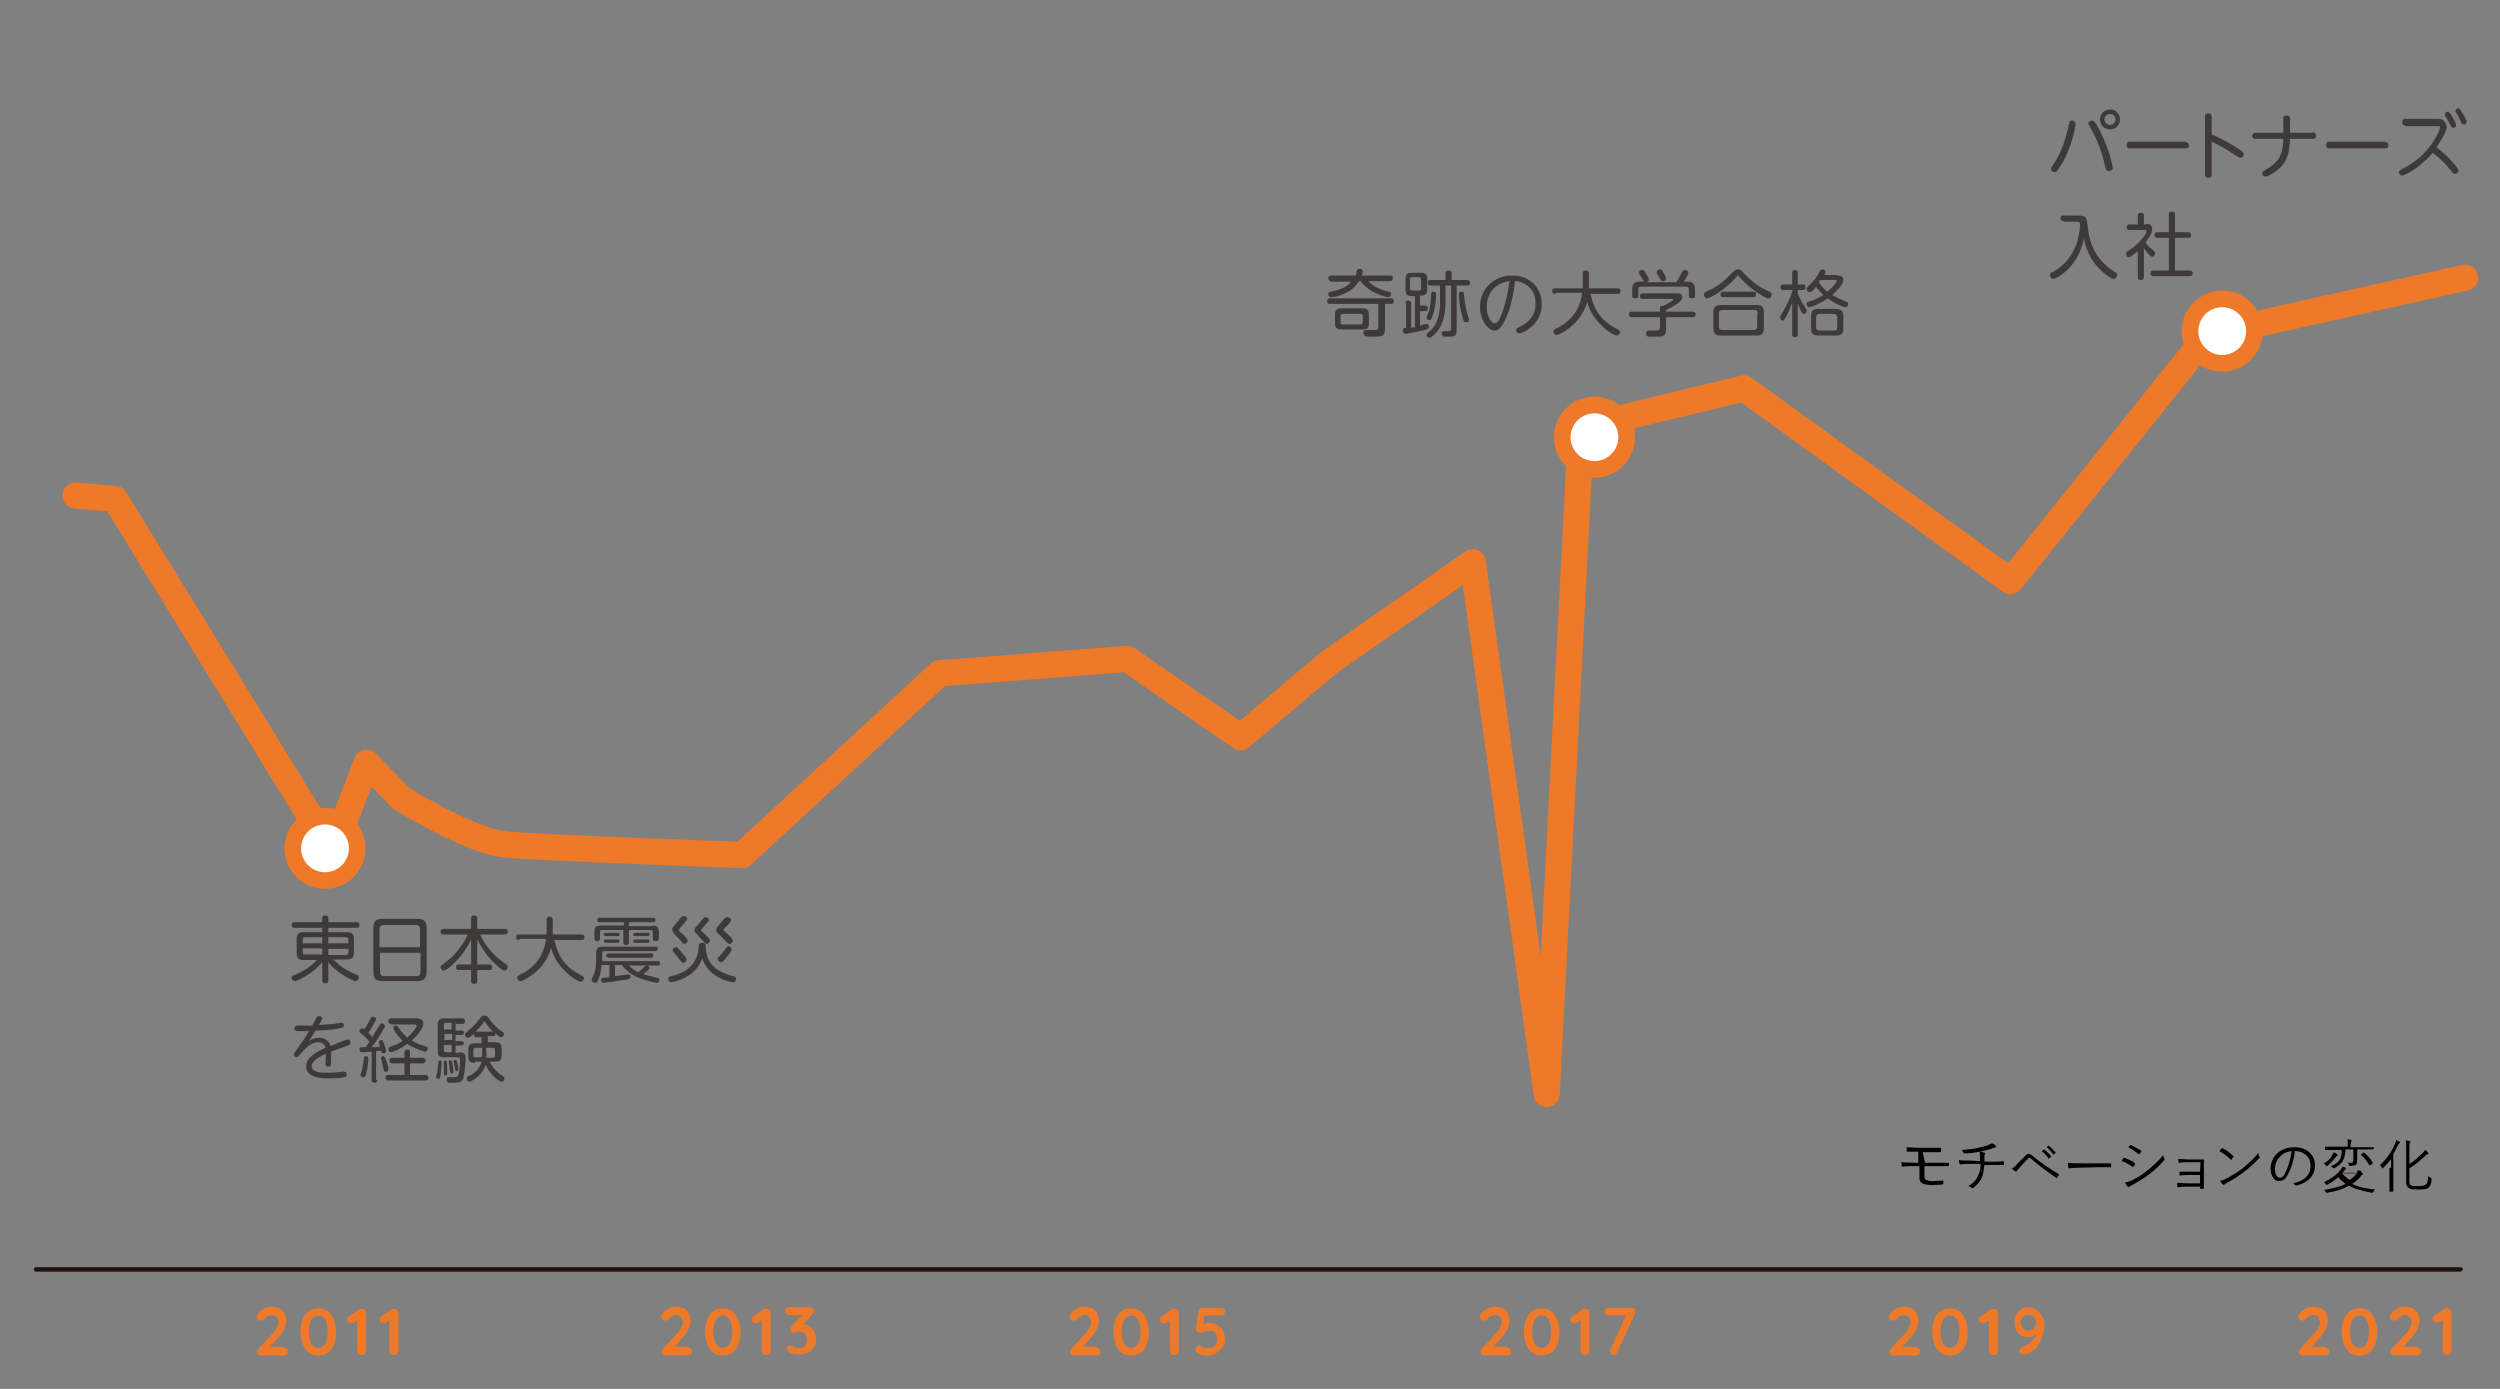 <?xml version="1.0" encoding="utf-8"?>
<!-- Generator: Adobe Illustrator 26.0.3, SVG Export Plug-In . SVG Version: 6.00 Build 0)  -->
<svg version="1.1" id="レイヤー_1" xmlns="http://www.w3.org/2000/svg" xmlns:xlink="http://www.w3.org/1999/xlink" x="0px"
	 y="0px" width="450px" height="250px" viewBox="0 0 450 250" style="enable-background:new 0 0 450 250;" xml:space="preserve">
<rect x="0" y="0" width="450" height="250" fill="#808080" stroke="none"/>
<style type="text/css">
	.st0{fill:#21110B;}
	.st1{fill:#040000;}
	.st2{fill:#EE7A29;}
	.st3{fill:none;stroke:#EE7A29;stroke-width:4.706;stroke-linecap:round;stroke-linejoin:round;stroke-miterlimit:10;}
	.st4{fill:#3D3A39;}
	.st5{fill:#FFFFFF;stroke:#EE7A29;stroke-width:3;stroke-miterlimit:10;}
</style>
<g>
	<path class="st0" d="M442.8,228.9H6.5c-0.3,0-0.4-0.2-0.4-0.4c0-0.3,0.2-0.4,0.4-0.4h436.4c0.3,0,0.4,0.2,0.4,0.4
		C443.3,228.6,443.1,228.9,442.8,228.9z"/>
	<g>
		<path class="st1" d="M346.5,209.3h2.1c0.7,0,1.5,0,2.1,0c0.1,0,0.1,0,0.1,0.1c0,0.2,0,0.3,0,0.4s0,0.1-0.2,0.1c-0.7,0-1.4,0-2.1,0
			h-2.1v1.9c0,0.4,0.2,0.5,0.3,0.6c0.3,0.1,0.5,0.2,1.1,0.2s1.3-0.1,1.9-0.1c0.1,0,0.1,0,0.1,0.1s0,0.3,0,0.4c0,0.1,0,0.2-0.2,0.2
			c-0.6,0.1-1.2,0.1-2,0.1c-0.7,0-1-0.1-1.4-0.2c-0.4-0.2-0.7-0.4-0.7-1.1v-2.1h-0.9c-0.8,0-1.5,0-2.1,0.1c-0.1,0-0.2,0-0.2-0.2
			c0-0.2,0-0.4-0.1-0.6c0.7,0,1.5,0.1,2.3,0.1h0.8v-2c-0.9,0-1.4,0-1.9,0c-0.1,0-0.2,0-0.2-0.2c0-0.2,0-0.4,0-0.6
			c0.6,0,1.3,0.1,2.1,0.1h2c0.7,0,1.3,0,1.9,0c0.1,0,0.2,0,0.2,0.2c0,0.1,0,0.3,0,0.4c0,0.1,0,0.2-0.2,0.2c-0.6,0-1.3,0-1.9,0h-1.2
			L346.5,209.3L346.5,209.3z"/>
		<path class="st1" d="M356.4,209c0-0.3,0-0.7,0-0.9c0-0.3,0-0.4-0.1-0.8c0.3,0,0.7,0.1,0.9,0.2c0.1,0,0.2,0.1,0.1,0.2
			c0,0.1-0.1,0.2-0.1,0.3c0,0.2,0,0.3,0,0.4c0,0.3,0,0.4,0,0.7h1.4c0.6,0,1.4,0,2-0.1c0.1,0,0.1,0,0.1,0.1c0,0.2,0,0.3,0,0.4
			s0,0.2-0.1,0.2c-0.7,0-1.3,0-2,0h-1.4c-0.1,0.9-0.2,1.5-0.4,2.1c-0.3,0.8-0.9,1.5-1.6,2c-0.1,0.1-0.1,0.1-0.3,0
			c-0.2-0.1-0.4-0.3-0.6-0.3c1-0.6,1.5-1.2,1.8-2c0.3-0.6,0.4-1.2,0.4-2h-1.9c-0.5,0-1.1,0-1.7,0.1c-0.1,0-0.2,0-0.2-0.2
			s-0.1-0.3-0.1-0.6c0.7,0.1,1.4,0.1,2,0.1L356.4,209L356.4,209z M359.2,206.2c0.1,0.1,0.1,0.2,0.1,0.2c0,0.1-0.1,0.1-0.3,0.2
			c-0.2,0-0.4,0.1-0.6,0.2c-0.7,0.2-1.4,0.4-2.1,0.5c-0.9,0.2-1.7,0.3-2.7,0.3c-0.1,0-0.2-0.1-0.2-0.2c-0.1-0.1-0.2-0.3-0.3-0.4
			c1.2-0.1,2.1-0.2,3-0.4c0.7-0.2,1.4-0.3,1.8-0.5c0.4-0.2,0.5-0.3,0.7-0.3C358.9,205.9,359.1,206.1,359.2,206.2z"/>
		<path class="st1" d="M363.1,209.5c0.3-0.3,0.9-0.9,1.5-1.5c0.3-0.3,0.4-0.3,0.6-0.3s0.3,0.1,0.6,0.3c1.3,1.1,3,2.3,4.7,3.3
			c0.1,0.1,0.1,0.1,0.1,0.2c-0.1,0.2-0.3,0.3-0.3,0.5c-0.1,0.1-0.1,0.1-0.2,0c-1.6-1.1-3.2-2.3-4.6-3.5c-0.1-0.1-0.1-0.1-0.2-0.1
			c-0.1,0-0.2,0-0.2,0.1c-0.4,0.4-1,1-1.7,1.8c-0.3,0.3-0.3,0.4-0.4,0.5c-0.1,0.1-0.2,0.1-0.3,0c-0.2-0.1-0.4-0.3-0.6-0.5
			C362.3,210.3,362.7,210,363.1,209.5z M367.9,206.9C367.9,206.9,367.9,206.9,367.9,206.9c0.5,0.3,0.9,0.8,1.3,1.2v0.1l-0.3,0.3
			c-0.1,0-0.1,0-0.2,0c-0.3-0.5-0.7-0.9-1.2-1.3L367.9,206.9z M368.7,206.2L368.7,206.2c0.5,0.3,0.9,0.8,1.3,1.2c0,0.1,0,0.1,0,0.1
			l-0.3,0.3h-0.1c-0.3-0.4-0.7-0.9-1.2-1.3L368.7,206.2z"/>
		<path class="st1" d="M373.9,210.2c-0.9,0-1.3,0.1-1.4,0.1c-0.1,0-0.2,0-0.2-0.2s-0.1-0.5-0.1-0.8c0.6,0.1,1.4,0.1,2.2,0.1h3.2
			c0.7,0,1.5,0,2.2,0c0.1,0,0.2,0,0.2,0.1c0,0.2,0,0.3,0,0.5c0,0.1,0,0.2-0.2,0.1c-0.8,0-1.5,0-2.2,0L373.9,210.2L373.9,210.2z"/>
		<path class="st1" d="M382.2,208.5c0-0.1,0.1-0.1,0.2-0.1c0.7,0.3,1.3,0.5,1.8,0.9c0.1,0.1,0.1,0.2,0.1,0.3
			c-0.1,0.2-0.2,0.3-0.3,0.4c-0.1,0.1-0.1,0.1-0.2,0c-0.6-0.4-1.2-0.8-1.9-1C382,208.8,382.1,208.6,382.2,208.5z M383.7,212.5
			c0.9-0.5,1.9-1,2.8-1.8c0.9-0.7,2-1.7,2.9-2.8c0,0.3,0.1,0.4,0.2,0.7c0.1,0.1,0,0.2-0.1,0.3c-0.9,1-1.7,1.8-2.7,2.5
			c-0.9,0.7-1.9,1.3-3,1.9c-0.3,0.1-0.4,0.3-0.5,0.3c-0.1,0.1-0.2,0.1-0.3,0c-0.2-0.2-0.3-0.4-0.5-0.7
			C383.1,212.7,383.4,212.6,383.7,212.5z M383.4,206.2c0.1-0.1,0.1-0.1,0.2-0.1c0.6,0.3,1.2,0.7,1.8,1c0.1,0.1,0.1,0.1,0,0.2
			c-0.1,0.2-0.2,0.3-0.3,0.4s-0.1,0.1-0.2,0c-0.5-0.4-1.2-0.9-1.8-1.2C383.1,206.4,383.3,206.3,383.4,206.2z"/>
		<path class="st1" d="M396.1,209.2h-2.3c-0.4,0-1.1,0-1.5,0.1c-0.1,0-0.2,0-0.2-0.2c0-0.2,0-0.3,0-0.5c0.6,0,1.1,0.1,1.7,0.1h1.6
			c0.4,0,0.9,0,1.2,0c0.1,0,0.1,0,0.1,0.2c0,0.4,0,0.9,0,1.3v2.1c0,0.4,0,0.9,0,1.5c0,0.1,0,0.2-0.2,0.2c-0.1,0-0.3,0-0.4,0
			c-0.1,0-0.1,0-0.1-0.1v-0.3h-2.4c-0.4,0-0.9,0-1.5,0.1c-0.1,0-0.2,0-0.2-0.2s0-0.3,0-0.6c0.6,0,1.2,0.1,1.7,0.1h2.4v-1.5H394
			c-0.4,0-1,0-1.5,0.1c-0.1,0-0.2,0-0.2-0.2s0-0.3,0-0.5c0.6,0,1.2,0,1.6,0h2.1L396.1,209.2L396.1,209.2z"/>
		<path class="st1" d="M399.9,206.7c0.1-0.1,0.1-0.1,0.2,0c0.6,0.3,1.3,0.8,1.9,1.4c0.1,0.1,0.1,0.1,0,0.2c-0.1,0.1-0.3,0.3-0.3,0.4
			c-0.1,0.1-0.1,0.1-0.2,0c-0.6-0.6-1.3-1.1-2-1.5C399.6,207,399.8,206.8,399.9,206.7z M400.8,212.1c1.1-0.6,2-1.1,3-1.9
			c1-0.9,1.9-1.6,2.7-2.7c0,0.3,0.1,0.5,0.2,0.7c0.1,0.2,0.1,0.3-0.1,0.3c-0.7,0.8-1.6,1.6-2.5,2.3c-0.9,0.7-1.9,1.4-3.1,2
			c-0.3,0.2-0.4,0.3-0.6,0.4c-0.1,0.1-0.2,0.1-0.3,0c-0.2-0.2-0.3-0.4-0.5-0.7C400.2,212.5,400.4,212.3,400.8,212.1z"/>
		<path class="st1" d="M413.1,207.1c-0.2,1.7-0.7,3.4-1.4,4.5c-0.4,0.8-0.9,1-1.5,1c-0.8,0-1.5-0.9-1.5-2.3c0-0.9,0.4-2,1.2-2.7
			c0.8-0.7,1.8-1.1,3.1-1.1c2.3,0,3.7,1.4,3.7,3.3c0,1.6-1,3-3.3,3.6c-0.1,0-0.2,0-0.3-0.1c-0.1-0.1-0.2-0.3-0.4-0.3
			c2.1-0.4,3.2-1.5,3.2-3.2c0-1.5-1.2-2.6-2.7-2.6L413.1,207.1L413.1,207.1z M410.4,208.2c-0.7,0.7-0.9,1.5-0.9,2.2
			c0,1.1,0.4,1.6,0.9,1.6c0.3,0,0.7-0.3,0.9-0.8c0.5-0.9,1-2.5,1.2-4C411.6,207.3,410.9,207.6,410.4,208.2z"/>
		<path class="st1" d="M420.7,208c-0.1,0.1-0.2,0.2-0.3,0.3c-0.3,0.5-0.8,0.9-1.4,1.5c-0.1,0.1-0.1,0.1-0.2,0.1c0,0-0.1,0-0.2-0.2
			c-0.1-0.1-0.3-0.2-0.3-0.3c0.8-0.4,1.2-0.9,1.5-1.5c0.1-0.2,0.2-0.3,0.3-0.5c0.2,0.1,0.4,0.2,0.5,0.3c0.1,0,0.1,0.1,0.1,0.1
			C420.9,207.9,420.8,207.9,420.7,208z M424.5,210.7c0.1,0,0.2,0,0.2,0h0.1c0.1,0,0.1,0,0.3,0.3c0.2,0.2,0.2,0.3,0.2,0.3
			c0,0.1,0,0.1-0.1,0.2c-0.1,0-0.2,0.1-0.3,0.3c-0.4,0.5-0.9,0.9-1.5,1.3c1.2,0.6,2.6,0.9,4.1,1c-0.1,0.1-0.2,0.3-0.3,0.4
			c-0.1,0.2-0.1,0.2-0.3,0.2c-1.5-0.3-2.9-0.6-4.1-1.3c-1.1,0.7-2.3,1-3.9,1.3c-0.2,0-0.2,0-0.3-0.2c-0.1-0.1-0.2-0.3-0.3-0.3
			c1.5-0.3,2.7-0.5,3.9-1.1c-0.4-0.3-0.9-0.7-1.3-1.2c-0.5,0.4-1.1,0.9-1.9,1.3c-0.1,0-0.1,0.1-0.2,0.1c0,0-0.1,0-0.2-0.2
			c-0.1-0.1-0.2-0.3-0.3-0.3c1.5-0.7,2.5-1.5,3.2-2.5c0.1-0.1,0.1-0.3,0.2-0.3c0.2,0.1,0.4,0.1,0.5,0.2c0.1,0,0.1,0.1,0.1,0.1
			c0,0.1-0.1,0.1-0.1,0.2c-0.1,0-0.1,0.1-0.3,0.3c-0.1,0.2-0.3,0.3-0.3,0.4h2.7V210.7z M427.3,206.8
			C427.3,206.9,427.3,206.9,427.3,206.8c-0.2,0.1-0.4,0.1-1.5,0.1h-1.5v1.1c0,0.5,0,0.9,0,1c0,0.3-0.1,0.5-0.3,0.7
			c-0.3,0.1-0.3,0.1-0.9,0.2c-0.2,0-0.2,0-0.3-0.2s-0.1-0.3-0.2-0.4c0.3,0,0.4,0,0.6,0c0.3,0,0.4-0.1,0.4-0.4v-2h-1.4
			c-0.1,1.8-0.6,2.6-1.9,3.3c-0.1,0-0.1,0.1-0.2,0.1s-0.1,0-0.2-0.1c-0.1-0.1-0.3-0.2-0.3-0.3c1.4-0.6,1.9-1.2,1.9-2.9H420
			c-0.9,0-1.3,0-1.4,0c-0.1,0-0.1,0-0.1-0.1v-0.4c0-0.1,0-0.1,0.1-0.1c0.1,0,0.3,0,1.4,0h2.6v-0.3c0-0.5,0-0.8-0.1-1
			c0.3,0,0.4,0,0.7,0.1c0.1,0,0.1,0,0.1,0.1s0,0.1-0.1,0.2c0,0.1-0.1,0.3-0.1,0.7v0.3h2.7c0.9,0,1.3,0,1.4,0c0.1,0,0.1,0,0.1,0.1
			L427.3,206.8L427.3,206.8z M421.5,211.1L421.5,211.1c0.4,0.5,0.9,0.9,1.4,1.3c0.5-0.3,1-0.8,1.5-1.3H421.5z M425.4,207.5
			c0.1-0.1,0.1-0.1,0.2,0c0.6,0.5,1.1,1.1,1.5,1.8c0,0.1,0,0.1-0.1,0.2l-0.3,0.2c-0.1,0.1-0.2,0.1-0.3-0.1c-0.4-0.7-0.9-1.3-1.4-1.7
			c-0.1-0.1-0.1-0.1,0.1-0.2L425.4,207.5z"/>
		<path class="st1" d="M430.4,210.1c0-0.4,0-1,0-1.5c-0.4,0.6-0.9,1.1-1.4,1.6c-0.1,0.1-0.1,0.1-0.2,0.1c-0.1,0-0.1,0-0.1-0.2
			c-0.1-0.2-0.2-0.3-0.3-0.4c1.2-1.1,2.1-2.4,2.7-3.8c0.1-0.3,0.2-0.5,0.2-0.7c0.3,0.1,0.4,0.2,0.6,0.3c0.1,0,0.1,0.1,0.1,0.1
			c0,0.1,0,0.1-0.1,0.2c-0.1,0.1-0.2,0.2-0.3,0.4c-0.3,0.5-0.4,0.9-0.8,1.5v5.1c0,1.1,0,1.5,0,1.6s0,0.1-0.1,0.1h-0.5
			c-0.1,0-0.1,0-0.1-0.1s0-0.5,0-1.6v-2.6H430.4z M433.7,212.6c0,0.5,0.1,0.7,0.4,0.8c0.3,0.1,0.7,0.1,1.3,0.1c0.6,0,1-0.1,1.3-0.3
			c0.2-0.2,0.3-0.6,0.4-1.5c0.1,0.1,0.3,0.2,0.4,0.3c0.2,0.1,0.2,0.1,0.2,0.3c-0.1,0.9-0.3,1.3-0.6,1.5c-0.3,0.3-0.9,0.3-1.7,0.3
			c-0.9,0-1.4,0-1.7-0.2c-0.3-0.2-0.6-0.4-0.6-1.1v-6.4c0-0.5,0-0.9-0.1-1.1c0.3,0,0.4,0,0.7,0.1c0.1,0,0.2,0,0.2,0.1s0,0.1-0.1,0.2
			c-0.1,0.1-0.1,0.3-0.1,0.8v3c0.9-0.5,1.6-1.2,2.4-2c0.2-0.2,0.3-0.3,0.4-0.5c0.2,0.1,0.4,0.3,0.5,0.4c0.1,0.1,0.1,0.1,0.1,0.2
			s-0.1,0.1-0.2,0.2c-0.1,0-0.3,0.2-0.5,0.4c-0.8,0.7-1.6,1.4-2.7,2.1L433.7,212.6L433.7,212.6z"/>
	</g>
	<g>
		<path class="st2" d="M51.1,242.6c0.2,0,0.3,0.1,0.5,0.2c0.1,0.1,0.2,0.3,0.2,0.5c0,0.2-0.1,0.3-0.2,0.5c-0.1,0.1-0.3,0.2-0.5,0.2
			h-4.1c-0.2,0-0.4-0.1-0.5-0.2s-0.2-0.3-0.2-0.5c0-0.2,0.1-0.4,0.2-0.5l2.6-2.8c0.3-0.3,0.5-0.6,0.7-1c0.2-0.3,0.3-0.6,0.3-0.9
			c0-0.4-0.1-0.7-0.3-1s-0.5-0.4-0.9-0.4c-0.2,0-0.3,0-0.5,0.1c-0.2,0.1-0.3,0.2-0.5,0.3s-0.3,0.3-0.4,0.4c-0.1,0.1-0.2,0.2-0.3,0.2
			s-0.2,0-0.3,0c-0.2,0-0.3-0.1-0.5-0.2c-0.1-0.1-0.2-0.3-0.2-0.5c0-0.1,0-0.3,0.1-0.4c0.1-0.1,0.2-0.3,0.3-0.4
			c0.2-0.2,0.4-0.4,0.7-0.5c0.2-0.2,0.5-0.3,0.8-0.4c0.3-0.1,0.5-0.1,0.8-0.1c0.5,0,1,0.1,1.4,0.3c0.4,0.2,0.7,0.5,0.9,0.9
			c0.2,0.4,0.3,0.8,0.3,1.4c0,0.4-0.1,0.9-0.4,1.5s-0.6,1-1,1.5l-1.6,1.7l-0.1-0.1H51.1z"/>
		<path class="st2" d="M57.3,244c-0.7,0-1.3-0.2-1.7-0.5c-0.5-0.4-0.8-0.9-1.1-1.5c-0.2-0.7-0.4-1.4-0.4-2.2c0-0.9,0.1-1.6,0.4-2.3
			c0.2-0.6,0.6-1.2,1.1-1.5c0.5-0.4,1.1-0.5,1.7-0.5c0.7,0,1.3,0.2,1.7,0.5c0.5,0.4,0.8,0.9,1.1,1.5c0.2,0.6,0.4,1.4,0.4,2.3
			c0,0.8-0.1,1.6-0.4,2.2c-0.2,0.7-0.6,1.2-1.1,1.5C58.6,243.8,58,244,57.3,244z M57.3,242.6c0.3,0,0.6-0.1,0.9-0.3
			c0.2-0.2,0.4-0.5,0.6-1c0.1-0.4,0.2-1,0.2-1.6c0-0.6-0.1-1.2-0.2-1.6c-0.1-0.4-0.3-0.7-0.6-1c-0.2-0.2-0.5-0.3-0.9-0.3
			c-0.3,0-0.6,0.1-0.9,0.3c-0.2,0.2-0.4,0.5-0.6,1c-0.1,0.4-0.2,1-0.2,1.6c0,0.6,0.1,1.2,0.2,1.6c0.1,0.4,0.3,0.7,0.6,1
			C56.7,242.5,57,242.6,57.3,242.6z"/>
		<path class="st2" d="M65,243.9c-0.2,0-0.4-0.1-0.5-0.2c-0.1-0.1-0.2-0.3-0.2-0.5v-6l0.2,0.3l-0.9,0.6c-0.1,0.1-0.2,0.1-0.4,0.1
			c-0.2,0-0.4-0.1-0.5-0.2c-0.1-0.1-0.2-0.3-0.2-0.5c0-0.3,0.1-0.5,0.4-0.6l1.7-1.2c0.1-0.1,0.2-0.1,0.3-0.1c0.1,0,0.2,0,0.3,0
			c0.2,0,0.4,0.1,0.5,0.2c0.1,0.1,0.2,0.3,0.2,0.5v6.9c0,0.2-0.1,0.4-0.2,0.5S65.2,243.9,65,243.9z"/>
		<path class="st2" d="M70.8,243.9c-0.2,0-0.4-0.1-0.5-0.2c-0.1-0.1-0.2-0.3-0.2-0.5v-6l0.2,0.3l-0.9,0.6c-0.1,0.1-0.2,0.1-0.4,0.1
			c-0.2,0-0.4-0.1-0.5-0.2c-0.1-0.1-0.2-0.3-0.2-0.5c0-0.3,0.1-0.5,0.4-0.6l1.7-1.2c0.1-0.1,0.2-0.1,0.3-0.1c0.1,0,0.2,0,0.3,0
			c0.2,0,0.4,0.1,0.5,0.2c0.1,0.1,0.2,0.3,0.2,0.5v6.9c0,0.2-0.1,0.4-0.2,0.5S71.1,243.9,70.8,243.9z"/>
	</g>
	<g>
		<path class="st2" d="M123.9,242.6c0.2,0,0.3,0.1,0.5,0.2c0.1,0.1,0.2,0.3,0.2,0.5c0,0.2-0.1,0.3-0.2,0.5c-0.1,0.1-0.3,0.2-0.5,0.2
			h-4.1c-0.2,0-0.4-0.1-0.5-0.2s-0.2-0.3-0.2-0.5c0-0.2,0.1-0.4,0.2-0.5l2.6-2.8c0.3-0.3,0.5-0.6,0.7-1c0.2-0.3,0.3-0.6,0.3-0.9
			c0-0.4-0.1-0.7-0.3-1s-0.5-0.4-0.9-0.4c-0.2,0-0.3,0-0.5,0.1c-0.2,0.1-0.3,0.2-0.5,0.3s-0.3,0.3-0.4,0.4c-0.1,0.1-0.2,0.2-0.3,0.2
			s-0.2,0-0.3,0c-0.2,0-0.3-0.1-0.5-0.2c-0.1-0.1-0.2-0.3-0.2-0.5c0-0.1,0-0.3,0.1-0.4c0.1-0.1,0.2-0.3,0.3-0.4
			c0.2-0.2,0.4-0.4,0.7-0.5c0.2-0.2,0.5-0.3,0.8-0.4c0.3-0.1,0.5-0.1,0.8-0.1c0.5,0,1,0.1,1.4,0.3c0.4,0.2,0.7,0.5,0.9,0.9
			c0.2,0.4,0.3,0.8,0.3,1.4c0,0.4-0.1,0.9-0.4,1.5s-0.6,1-1,1.5l-1.6,1.7l-0.1-0.1H123.9z"/>
		<path class="st2" d="M130.1,244c-0.7,0-1.3-0.2-1.7-0.5c-0.5-0.4-0.8-0.9-1.1-1.5c-0.2-0.7-0.4-1.4-0.4-2.2c0-0.9,0.1-1.6,0.4-2.3
			c0.2-0.6,0.6-1.2,1.1-1.5c0.5-0.4,1.1-0.5,1.7-0.5c0.7,0,1.3,0.2,1.7,0.5c0.5,0.4,0.8,0.9,1.1,1.5c0.2,0.6,0.4,1.4,0.4,2.3
			c0,0.8-0.1,1.6-0.4,2.2c-0.2,0.7-0.6,1.2-1.1,1.5C131.4,243.8,130.8,244,130.1,244z M130.1,242.6c0.3,0,0.6-0.1,0.9-0.3
			c0.2-0.2,0.4-0.5,0.6-1c0.1-0.4,0.2-1,0.2-1.6c0-0.6-0.1-1.2-0.2-1.6c-0.1-0.4-0.3-0.7-0.6-1c-0.2-0.2-0.5-0.3-0.9-0.3
			c-0.3,0-0.6,0.1-0.9,0.3c-0.2,0.2-0.4,0.5-0.6,1c-0.1,0.4-0.2,1-0.2,1.6c0,0.6,0.1,1.2,0.2,1.6c0.1,0.4,0.3,0.7,0.6,1
			C129.5,242.5,129.8,242.6,130.1,242.6z"/>
		<path class="st2" d="M137.8,243.9c-0.2,0-0.4-0.1-0.5-0.2c-0.1-0.1-0.2-0.3-0.2-0.5v-6l0.2,0.3l-0.9,0.6c-0.1,0.1-0.2,0.1-0.4,0.1
			c-0.2,0-0.4-0.1-0.5-0.2c-0.1-0.1-0.2-0.3-0.2-0.5c0-0.3,0.1-0.5,0.4-0.6l1.7-1.2c0.1-0.1,0.2-0.1,0.3-0.1c0.1,0,0.2,0,0.3,0
			c0.2,0,0.4,0.1,0.5,0.2c0.1,0.1,0.2,0.3,0.2,0.5v6.9c0,0.2-0.1,0.4-0.2,0.5S138,243.9,137.8,243.9z"/>
		<path class="st2" d="M142.2,242.2c0.1,0,0.1,0,0.2,0c0.1,0,0.2,0.1,0.3,0.1c0.1,0.1,0.3,0.2,0.5,0.3s0.4,0.1,0.7,0.1
			c0.2,0,0.5-0.1,0.7-0.2s0.4-0.3,0.5-0.5s0.2-0.5,0.2-0.8c0-0.3-0.1-0.6-0.2-0.8c-0.1-0.2-0.3-0.4-0.5-0.5
			c-0.2-0.1-0.4-0.2-0.7-0.2c-0.2,0-0.3,0-0.4,0c-0.1,0-0.2,0.1-0.3,0.1c-0.1,0-0.2,0.1-0.4,0.1c-0.2,0-0.3-0.1-0.4-0.2
			c-0.1-0.1-0.1-0.3-0.1-0.5c0-0.1,0-0.2,0.1-0.3c0-0.1,0.1-0.2,0.2-0.3l2.1-2.2l0.3,0.3H142c-0.2,0-0.3-0.1-0.5-0.2
			c-0.1-0.1-0.2-0.3-0.2-0.5c0-0.2,0.1-0.3,0.2-0.5c0.1-0.1,0.3-0.2,0.5-0.2h3.7c0.2,0,0.4,0.1,0.6,0.2c0.1,0.1,0.2,0.3,0.2,0.5
			c0,0.1,0,0.2-0.1,0.3s-0.1,0.2-0.2,0.3l-2.1,2.3l-0.3-0.4c0.1,0,0.2-0.1,0.4-0.1c0.2,0,0.3,0,0.4,0c0.5,0,0.9,0.1,1.2,0.4
			c0.3,0.2,0.6,0.6,0.8,0.9c0.2,0.4,0.3,0.8,0.3,1.3c0,0.6-0.1,1.1-0.4,1.5c-0.3,0.4-0.6,0.8-1.1,1s-1,0.3-1.7,0.3
			c-0.3,0-0.6,0-0.9-0.1c-0.3-0.1-0.5-0.2-0.7-0.3c-0.2-0.1-0.3-0.2-0.4-0.3c-0.1-0.1-0.1-0.2-0.1-0.3c0-0.2,0.1-0.4,0.2-0.5
			C141.8,242.3,142,242.2,142.2,242.2z"/>
	</g>
	<g>
		<path class="st2" d="M197.4,242.6c0.2,0,0.3,0.1,0.5,0.2c0.1,0.1,0.2,0.3,0.2,0.5c0,0.2-0.1,0.3-0.2,0.5c-0.1,0.1-0.3,0.2-0.5,0.2
			h-4.1c-0.2,0-0.4-0.1-0.5-0.2s-0.2-0.3-0.2-0.5c0-0.2,0.1-0.4,0.2-0.5l2.6-2.8c0.3-0.3,0.5-0.6,0.7-1c0.2-0.3,0.3-0.6,0.3-0.9
			c0-0.4-0.1-0.7-0.3-1s-0.5-0.4-0.9-0.4c-0.2,0-0.3,0-0.5,0.1c-0.2,0.1-0.3,0.2-0.5,0.3s-0.3,0.3-0.4,0.4c-0.1,0.1-0.2,0.2-0.3,0.2
			s-0.2,0-0.3,0c-0.2,0-0.3-0.1-0.5-0.2c-0.1-0.1-0.2-0.3-0.2-0.5c0-0.1,0-0.3,0.1-0.4c0.1-0.1,0.2-0.3,0.3-0.4
			c0.2-0.2,0.4-0.4,0.7-0.5c0.2-0.2,0.5-0.3,0.8-0.4c0.3-0.1,0.5-0.1,0.8-0.1c0.5,0,1,0.1,1.4,0.3c0.4,0.2,0.7,0.5,0.9,0.9
			c0.2,0.4,0.3,0.8,0.3,1.4c0,0.4-0.1,0.9-0.4,1.5s-0.6,1-1,1.5l-1.6,1.7l-0.1-0.1H197.4z"/>
		<path class="st2" d="M203.6,244c-0.7,0-1.3-0.2-1.7-0.5c-0.5-0.4-0.8-0.9-1.1-1.5c-0.2-0.7-0.4-1.4-0.4-2.2c0-0.9,0.1-1.6,0.4-2.3
			c0.2-0.6,0.6-1.2,1.1-1.5c0.5-0.4,1.1-0.5,1.7-0.5c0.7,0,1.3,0.2,1.7,0.5c0.5,0.4,0.8,0.9,1.1,1.5c0.2,0.6,0.4,1.4,0.4,2.3
			c0,0.8-0.1,1.6-0.4,2.2c-0.2,0.7-0.6,1.2-1.1,1.5C204.9,243.8,204.3,244,203.6,244z M203.6,242.6c0.3,0,0.6-0.1,0.9-0.3
			c0.2-0.2,0.4-0.5,0.6-1c0.1-0.4,0.2-1,0.2-1.6c0-0.6-0.1-1.2-0.2-1.6c-0.1-0.4-0.3-0.7-0.6-1c-0.2-0.2-0.5-0.3-0.9-0.3
			c-0.3,0-0.6,0.1-0.9,0.3c-0.2,0.2-0.4,0.5-0.6,1c-0.1,0.4-0.2,1-0.2,1.6c0,0.6,0.1,1.2,0.2,1.6c0.1,0.4,0.3,0.7,0.6,1
			C203,242.5,203.3,242.6,203.6,242.6z"/>
		<path class="st2" d="M211.3,243.9c-0.2,0-0.4-0.1-0.5-0.2c-0.1-0.1-0.2-0.3-0.2-0.5v-6l0.2,0.3l-0.9,0.6c-0.1,0.1-0.2,0.1-0.4,0.1
			c-0.2,0-0.4-0.1-0.5-0.2c-0.1-0.1-0.2-0.3-0.2-0.5c0-0.3,0.1-0.5,0.4-0.6l1.7-1.2c0.1-0.1,0.2-0.1,0.3-0.1c0.1,0,0.2,0,0.3,0
			c0.2,0,0.4,0.1,0.5,0.2c0.1,0.1,0.2,0.3,0.2,0.5v6.9c0,0.2-0.1,0.4-0.2,0.5S211.5,243.9,211.3,243.9z"/>
		<path class="st2" d="M217.2,244c-0.3,0-0.6,0-0.9-0.1s-0.6-0.2-0.8-0.4c-0.1-0.1-0.2-0.2-0.2-0.3c-0.1-0.1-0.1-0.3-0.1-0.4
			c0-0.1,0.1-0.3,0.2-0.4c0.1-0.1,0.3-0.2,0.5-0.2c0.1,0,0.3,0.1,0.5,0.2c0.1,0.1,0.3,0.2,0.4,0.2c0.2,0.1,0.3,0.1,0.5,0.1
			c0.4,0,0.7-0.1,1-0.2s0.5-0.3,0.6-0.6s0.2-0.5,0.2-0.9c0-0.3-0.1-0.6-0.2-0.8c-0.1-0.2-0.3-0.4-0.5-0.5c-0.2-0.1-0.5-0.2-0.7-0.2
			c-0.2,0-0.5,0-0.6,0.1c-0.2,0.1-0.4,0.2-0.5,0.2c-0.2,0.1-0.3,0.1-0.5,0.1c-0.3,0-0.5-0.1-0.6-0.2c-0.1-0.1-0.2-0.3-0.2-0.4
			c0-0.2,0-0.3,0-0.4l0.4-2.9c0-0.2,0.1-0.3,0.2-0.4c0.1-0.1,0.3-0.2,0.5-0.2h3.4c0.2,0,0.4,0.1,0.5,0.2s0.2,0.3,0.2,0.5
			c0,0.2-0.1,0.3-0.2,0.5s-0.3,0.2-0.5,0.2h-3.1l0.1-0.1l-0.3,2.4l-0.2-0.5c0-0.1,0.2-0.2,0.3-0.2c0.2-0.1,0.3-0.1,0.5-0.2
			c0.2-0.1,0.4-0.1,0.6-0.1c0.5,0,1,0.1,1.4,0.4c0.4,0.2,0.8,0.6,1,1c0.2,0.4,0.4,0.9,0.4,1.4c0,0.6-0.1,1.1-0.4,1.6
			c-0.3,0.4-0.7,0.8-1.1,1C218.4,243.9,217.8,244,217.2,244z"/>
	</g>
	<g>
		<path class="st2" d="M271.3,242.6c0.2,0,0.3,0.1,0.5,0.2c0.1,0.1,0.2,0.3,0.2,0.5c0,0.2-0.1,0.3-0.2,0.5c-0.1,0.1-0.3,0.2-0.5,0.2
			h-4.1c-0.2,0-0.4-0.1-0.5-0.2s-0.2-0.3-0.2-0.5c0-0.2,0.1-0.4,0.2-0.5l2.6-2.8c0.3-0.3,0.5-0.6,0.7-1c0.2-0.3,0.3-0.6,0.3-0.9
			c0-0.4-0.1-0.7-0.3-1s-0.5-0.4-0.9-0.4c-0.2,0-0.3,0-0.5,0.1c-0.2,0.1-0.3,0.2-0.5,0.3s-0.3,0.3-0.4,0.4c-0.1,0.1-0.2,0.2-0.3,0.2
			s-0.2,0-0.3,0c-0.2,0-0.3-0.1-0.5-0.2c-0.1-0.1-0.2-0.3-0.2-0.5c0-0.1,0-0.3,0.1-0.4c0.1-0.1,0.2-0.3,0.3-0.4
			c0.2-0.2,0.4-0.4,0.7-0.5c0.2-0.2,0.5-0.3,0.8-0.4c0.3-0.1,0.5-0.1,0.8-0.1c0.5,0,1,0.1,1.4,0.3c0.4,0.2,0.7,0.5,0.9,0.9
			c0.2,0.4,0.3,0.8,0.3,1.4c0,0.4-0.1,0.9-0.4,1.5s-0.6,1-1,1.5l-1.6,1.7l-0.1-0.1H271.3z"/>
		<path class="st2" d="M277.5,244c-0.7,0-1.3-0.2-1.7-0.5c-0.5-0.4-0.8-0.9-1.1-1.5c-0.2-0.7-0.4-1.4-0.4-2.2c0-0.9,0.1-1.6,0.4-2.3
			c0.2-0.6,0.6-1.2,1.1-1.5c0.5-0.4,1.1-0.5,1.7-0.5c0.7,0,1.3,0.2,1.7,0.5c0.5,0.4,0.8,0.9,1.1,1.5c0.2,0.6,0.4,1.4,0.4,2.3
			c0,0.8-0.1,1.6-0.4,2.2c-0.2,0.7-0.6,1.2-1.1,1.5C278.7,243.8,278.1,244,277.5,244z M277.5,242.6c0.3,0,0.6-0.1,0.9-0.3
			c0.2-0.2,0.4-0.5,0.6-1c0.1-0.4,0.2-1,0.2-1.6c0-0.6-0.1-1.2-0.2-1.6c-0.1-0.4-0.3-0.7-0.6-1c-0.2-0.2-0.5-0.3-0.9-0.3
			c-0.3,0-0.6,0.1-0.9,0.3c-0.2,0.2-0.4,0.5-0.6,1c-0.1,0.4-0.2,1-0.2,1.6c0,0.6,0.1,1.2,0.2,1.6c0.1,0.4,0.3,0.7,0.6,1
			C276.8,242.5,277.1,242.6,277.5,242.6z"/>
		<path class="st2" d="M285.2,243.9c-0.2,0-0.4-0.1-0.5-0.2c-0.1-0.1-0.2-0.3-0.2-0.5v-6l0.2,0.3l-0.9,0.6c-0.1,0.1-0.2,0.1-0.4,0.1
			c-0.2,0-0.4-0.1-0.5-0.2c-0.1-0.1-0.2-0.3-0.2-0.5c0-0.3,0.1-0.5,0.4-0.6l1.7-1.2c0.1-0.1,0.2-0.1,0.3-0.1c0.1,0,0.2,0,0.3,0
			c0.2,0,0.4,0.1,0.5,0.2c0.1,0.1,0.2,0.3,0.2,0.5v6.9c0,0.2-0.1,0.4-0.2,0.5S285.4,243.9,285.2,243.9z"/>
		<path class="st2" d="M290.5,243.9c-0.2,0-0.4-0.1-0.5-0.2c-0.1-0.1-0.2-0.3-0.2-0.5c0-0.1,0-0.2,0.1-0.3l2.9-6.4l0.1,0.3h-3.4
			c-0.2,0-0.3-0.1-0.5-0.2c-0.1-0.1-0.2-0.3-0.2-0.5c0-0.2,0.1-0.3,0.2-0.5c0.1-0.1,0.3-0.2,0.5-0.2h4.2c0.2,0,0.4,0.1,0.5,0.2
			c0.2,0.1,0.2,0.3,0.2,0.5c0,0.1,0,0.2-0.1,0.3l-3.1,6.9c-0.1,0.1-0.1,0.3-0.3,0.3C290.8,243.9,290.7,243.9,290.5,243.9z"/>
	</g>
	<g>
		<path class="st2" d="M344.9,242.6c0.2,0,0.3,0.1,0.5,0.2c0.1,0.1,0.2,0.3,0.2,0.5c0,0.2-0.1,0.3-0.2,0.5c-0.1,0.1-0.3,0.2-0.5,0.2
			h-4.1c-0.2,0-0.4-0.1-0.5-0.2s-0.2-0.3-0.2-0.5c0-0.2,0.1-0.4,0.2-0.5l2.6-2.8c0.3-0.3,0.5-0.6,0.7-1c0.2-0.3,0.3-0.6,0.3-0.9
			c0-0.4-0.1-0.7-0.3-1s-0.5-0.4-0.9-0.4c-0.2,0-0.3,0-0.5,0.1c-0.2,0.1-0.3,0.2-0.5,0.3s-0.3,0.3-0.4,0.4c-0.1,0.1-0.2,0.2-0.3,0.2
			s-0.2,0-0.3,0c-0.2,0-0.3-0.1-0.5-0.2c-0.1-0.1-0.2-0.3-0.2-0.5c0-0.1,0-0.3,0.1-0.4c0.1-0.1,0.2-0.3,0.3-0.4
			c0.2-0.2,0.4-0.4,0.7-0.5c0.2-0.2,0.5-0.3,0.8-0.4c0.3-0.1,0.5-0.1,0.8-0.1c0.5,0,1,0.1,1.4,0.3c0.4,0.2,0.7,0.5,0.9,0.9
			c0.2,0.4,0.3,0.8,0.3,1.4c0,0.4-0.1,0.9-0.4,1.5s-0.6,1-1,1.5l-1.6,1.7l-0.1-0.1H344.9z"/>
		<path class="st2" d="M351,244c-0.7,0-1.3-0.2-1.7-0.5c-0.5-0.4-0.8-0.9-1.1-1.5c-0.2-0.7-0.4-1.4-0.4-2.2c0-0.9,0.1-1.6,0.4-2.3
			c0.2-0.6,0.6-1.2,1.1-1.5c0.5-0.4,1.1-0.5,1.7-0.5c0.7,0,1.3,0.2,1.7,0.5c0.5,0.4,0.8,0.9,1.1,1.5c0.2,0.6,0.4,1.4,0.4,2.3
			c0,0.8-0.1,1.6-0.4,2.2c-0.2,0.7-0.6,1.2-1.1,1.5C352.3,243.8,351.7,244,351,244z M351,242.6c0.3,0,0.6-0.1,0.9-0.3
			c0.2-0.2,0.4-0.5,0.6-1c0.1-0.4,0.2-1,0.2-1.6c0-0.6-0.1-1.2-0.2-1.6c-0.1-0.4-0.3-0.7-0.6-1c-0.2-0.2-0.5-0.3-0.9-0.3
			c-0.3,0-0.6,0.1-0.9,0.3c-0.2,0.2-0.4,0.5-0.6,1c-0.1,0.4-0.2,1-0.2,1.6c0,0.6,0.1,1.2,0.2,1.6c0.1,0.4,0.3,0.7,0.6,1
			C350.4,242.5,350.7,242.6,351,242.6z"/>
		<path class="st2" d="M358.7,243.9c-0.2,0-0.4-0.1-0.5-0.2c-0.1-0.1-0.2-0.3-0.2-0.5v-6l0.2,0.3l-0.9,0.6c-0.1,0.1-0.2,0.1-0.4,0.1
			c-0.2,0-0.4-0.1-0.5-0.2c-0.1-0.1-0.2-0.3-0.2-0.5c0-0.3,0.1-0.5,0.4-0.6l1.7-1.2c0.1-0.1,0.2-0.1,0.3-0.1c0.1,0,0.2,0,0.3,0
			c0.2,0,0.4,0.1,0.5,0.2c0.1,0.1,0.2,0.3,0.2,0.5v6.9c0,0.2-0.1,0.4-0.2,0.5S359,243.9,358.7,243.9z"/>
		<path class="st2" d="M365.1,235.3c0.4,0,0.8,0.1,1.2,0.3c0.3,0.2,0.6,0.4,0.9,0.7c0.2,0.3,0.4,0.7,0.6,1c0.1,0.4,0.2,0.8,0.2,1.2
			c0,0.3,0,0.6-0.1,1c-0.1,0.4-0.2,0.8-0.3,1.2c-0.2,0.4-0.4,0.9-0.6,1.3s-0.6,0.8-1,1.1c-0.4,0.3-0.9,0.6-1.5,0.7
			c-0.1,0-0.2,0-0.3,0c-0.2,0-0.3-0.1-0.5-0.1c-0.1-0.1-0.2-0.3-0.2-0.5c0-0.2,0.1-0.3,0.2-0.5c0.1-0.1,0.3-0.2,0.5-0.3
			c0.4-0.1,0.7-0.3,1.1-0.6c0.3-0.3,0.6-0.6,0.9-0.9c0.3-0.4,0.4-0.8,0.5-1.2l0.3,0c-0.1,0.1-0.2,0.3-0.4,0.4
			c-0.2,0.2-0.4,0.3-0.6,0.4c-0.2,0.1-0.5,0.2-0.8,0.2c-0.5,0-1-0.1-1.4-0.3c-0.4-0.2-0.7-0.6-0.9-1c-0.2-0.4-0.3-0.9-0.3-1.5
			c0-0.5,0.1-1,0.4-1.4c0.3-0.4,0.6-0.8,1-1C364.1,235.4,364.6,235.3,365.1,235.3z M365.1,236.6c-0.3,0-0.5,0.1-0.7,0.2
			c-0.2,0.1-0.4,0.3-0.5,0.5c-0.1,0.2-0.2,0.5-0.2,0.7c0,0.3,0.1,0.6,0.2,0.8c0.1,0.2,0.3,0.4,0.5,0.5c0.2,0.1,0.4,0.2,0.7,0.2
			c0.3,0,0.5-0.1,0.7-0.2s0.4-0.3,0.5-0.5s0.2-0.5,0.2-0.7c0-0.3-0.1-0.5-0.2-0.8c-0.1-0.2-0.3-0.4-0.5-0.5S365.4,236.6,365.1,236.6
			z"/>
	</g>
	<g>
		<path class="st2" d="M418.6,242.6c0.2,0,0.3,0.1,0.5,0.2c0.1,0.1,0.2,0.3,0.2,0.5c0,0.2-0.1,0.3-0.2,0.5c-0.1,0.1-0.3,0.2-0.5,0.2
			h-4.1c-0.2,0-0.4-0.1-0.5-0.2s-0.2-0.3-0.2-0.5c0-0.2,0.1-0.4,0.2-0.5l2.6-2.8c0.3-0.3,0.5-0.6,0.7-1c0.2-0.3,0.3-0.6,0.3-0.9
			c0-0.4-0.1-0.7-0.3-1s-0.5-0.4-0.9-0.4c-0.2,0-0.3,0-0.5,0.1c-0.2,0.1-0.3,0.2-0.5,0.3s-0.3,0.3-0.4,0.4c-0.1,0.1-0.2,0.2-0.3,0.2
			s-0.2,0-0.3,0c-0.2,0-0.3-0.1-0.5-0.2c-0.1-0.1-0.2-0.3-0.2-0.5c0-0.1,0-0.3,0.1-0.4c0.1-0.1,0.2-0.3,0.3-0.4
			c0.2-0.2,0.4-0.4,0.7-0.5c0.2-0.2,0.5-0.3,0.8-0.4c0.3-0.1,0.5-0.1,0.8-0.1c0.5,0,1,0.1,1.4,0.3c0.4,0.2,0.7,0.5,0.9,0.9
			c0.2,0.4,0.3,0.8,0.3,1.4c0,0.4-0.1,0.9-0.4,1.5s-0.6,1-1,1.5l-1.6,1.7l-0.1-0.1H418.6z"/>
		<path class="st2" d="M424.7,244c-0.7,0-1.3-0.2-1.7-0.5c-0.5-0.4-0.8-0.9-1.1-1.5c-0.2-0.7-0.4-1.4-0.4-2.2c0-0.9,0.1-1.6,0.4-2.3
			c0.2-0.6,0.6-1.2,1.1-1.5c0.5-0.4,1.1-0.5,1.7-0.5c0.7,0,1.3,0.2,1.7,0.5c0.5,0.4,0.8,0.9,1.1,1.5c0.2,0.6,0.4,1.4,0.4,2.3
			c0,0.8-0.1,1.6-0.4,2.2c-0.2,0.7-0.6,1.2-1.1,1.5C426,243.8,425.4,244,424.7,244z M424.7,242.6c0.3,0,0.6-0.1,0.9-0.3
			c0.2-0.2,0.4-0.5,0.6-1c0.1-0.4,0.2-1,0.2-1.6c0-0.6-0.1-1.2-0.2-1.6c-0.1-0.4-0.3-0.7-0.6-1c-0.2-0.2-0.5-0.3-0.9-0.3
			c-0.3,0-0.6,0.1-0.9,0.3c-0.2,0.2-0.4,0.5-0.6,1c-0.1,0.4-0.2,1-0.2,1.6c0,0.6,0.1,1.2,0.2,1.6c0.1,0.4,0.3,0.7,0.6,1
			C424.1,242.5,424.4,242.6,424.7,242.6z"/>
		<path class="st2" d="M435.1,242.6c0.2,0,0.3,0.1,0.5,0.2c0.1,0.1,0.2,0.3,0.2,0.5c0,0.2-0.1,0.3-0.2,0.5c-0.1,0.1-0.3,0.2-0.5,0.2
			H431c-0.2,0-0.4-0.1-0.5-0.2s-0.2-0.3-0.2-0.5c0-0.2,0.1-0.4,0.2-0.5l2.6-2.8c0.3-0.3,0.5-0.6,0.7-1c0.2-0.3,0.3-0.6,0.3-0.9
			c0-0.4-0.1-0.7-0.3-1s-0.5-0.4-0.9-0.4c-0.2,0-0.3,0-0.5,0.1c-0.2,0.1-0.3,0.2-0.5,0.3s-0.3,0.3-0.4,0.4c-0.1,0.1-0.2,0.2-0.3,0.2
			s-0.2,0-0.3,0c-0.2,0-0.3-0.1-0.5-0.2c-0.1-0.1-0.2-0.3-0.2-0.5c0-0.1,0-0.3,0.1-0.4c0.1-0.1,0.2-0.3,0.3-0.4
			c0.2-0.2,0.4-0.4,0.7-0.5c0.2-0.2,0.5-0.3,0.8-0.4c0.3-0.1,0.5-0.1,0.8-0.1c0.5,0,1,0.1,1.4,0.3c0.4,0.2,0.7,0.5,0.9,0.9
			c0.2,0.4,0.3,0.8,0.3,1.4c0,0.4-0.1,0.9-0.4,1.5s-0.6,1-1,1.5l-1.6,1.7l-0.1-0.1H435.1z"/>
		<path class="st2" d="M440.4,243.9c-0.2,0-0.4-0.1-0.5-0.2c-0.1-0.1-0.2-0.3-0.2-0.5v-6l0.2,0.3L439,238c-0.1,0.1-0.2,0.1-0.4,0.1
			c-0.2,0-0.4-0.1-0.5-0.2c-0.1-0.1-0.2-0.3-0.2-0.5c0-0.3,0.1-0.5,0.4-0.6l1.7-1.2c0.1-0.1,0.2-0.1,0.3-0.1c0.1,0,0.2,0,0.3,0
			c0.2,0,0.4,0.1,0.5,0.2c0.1,0.1,0.2,0.3,0.2,0.5v6.9c0,0.2-0.1,0.4-0.2,0.5S440.7,243.9,440.4,243.9z"/>
	</g>
	<path class="st3" d="M13.6,89.2l7.1,0.6l39.1,63.6l6.2-16.1l6.2,6.4c0,0,12.4,7.7,18.7,8.3c6.2,0.6,42.7,1.9,42.7,1.9l35.5-32.7
		l33.8-2.6l20.4,14.1l16-13.5l25.8-18l13.3,95.7L284.6,77l29.3-7.1l48,34.7l35.5-44.3L443.7,50"/>
	<g>
		<path class="st4" d="M62.5,167.8c0.8,0,1.2,0.3,1.2,1.2v2.5c0,0.9-0.4,1.2-1.2,1.2H60c1.6,1.6,2.7,2.1,4.3,2.8
			c0.2,0.1,0.3,0.2,0.3,0.4c0,0.2-0.2,0.7-0.6,0.7c-0.4,0-3.4-1.4-4.9-3.4v3.3c0,0.1,0,0.5-0.5,0.5c-0.4,0-0.6-0.2-0.6-0.5v-3.3
			c-1.6,2-4.5,3.4-4.9,3.4c-0.4,0-0.6-0.4-0.6-0.6c0-0.2,0.1-0.4,0.3-0.4c1.3-0.6,2.1-0.9,3.3-1.9c0.5-0.4,0.8-0.7,0.9-0.9h-2.4
			c-0.8,0-1.2-0.3-1.2-1.2V169c0-0.9,0.4-1.2,1.2-1.2H58V167h-5c-0.2,0-0.5,0-0.5-0.5c0-0.3,0.1-0.5,0.5-0.5h5v-0.7
			c0-0.2,0-0.5,0.5-0.5c0.4,0,0.6,0.1,0.6,0.5v0.7h5.1c0.2,0,0.5,0,0.5,0.5c0,0.3-0.1,0.5-0.5,0.5h-5.1v0.8H62.5z M58,169.8v-1.1
			h-3.1c-0.3,0-0.4,0.2-0.4,0.4v0.7H58z M58,170.7h-3.5v0.7c0,0.3,0.1,0.4,0.4,0.4H58V170.7z M59.1,169.8h3.6v-0.7
			c0-0.2-0.1-0.4-0.4-0.4h-3.2V169.8z M59.1,170.7v1.2h3.2c0.4,0,0.4-0.2,0.4-0.4v-0.7H59.1z"/>
		<path class="st4" d="M76.8,174.9c0,1.2-0.5,1.7-1.7,1.7h-6.2c-1.2,0-1.7-0.4-1.7-1.7v-7.8c0-1.3,0.5-1.7,1.7-1.7h6.2
			c1.2,0,1.7,0.4,1.7,1.7V174.9z M75.6,170.5v-3.2c0-0.5-0.2-0.8-0.8-0.8h-5.7c-0.4,0-0.8,0.2-0.8,0.8v3.2H75.6z M68.4,171.5v3.4
			c0,0.6,0.3,0.8,0.8,0.8h5.7c0.5,0,0.8-0.2,0.8-0.8v-3.4H68.4z"/>
		<path class="st4" d="M88.1,173.6c0.1,0,0.5,0,0.5,0.5c0,0.5-0.3,0.5-0.5,0.5h-2.2v1.9c0,0.2,0,0.6-0.5,0.6c-0.5,0-0.6-0.2-0.6-0.6
			v-1.9h-2.2c-0.2,0-0.5,0-0.5-0.5c0-0.5,0.3-0.5,0.5-0.5h2.2v-4.5c-0.8,1.8-2,3.3-3.4,4.6c-0.5,0.5-1,0.8-1.2,0.9
			c-0.1,0.1-0.2,0.1-0.3,0.1c-0.4,0-0.6-0.4-0.6-0.6c0-0.3,0.2-0.4,0.4-0.5c0.9-0.7,2-1.5,3-2.9c0.6-0.8,1.1-1.6,1.5-2.5h-4.4
			c-0.1,0-0.5,0-0.5-0.5c0-0.5,0.4-0.5,0.5-0.5h5v-1.9c0-0.2,0-0.5,0.5-0.5c0.4,0,0.6,0.1,0.6,0.5v1.9h5c0.2,0,0.5,0,0.5,0.5
			c0,0.5-0.3,0.5-0.5,0.5h-4.5c0.9,2,2.6,4,4.6,5.3c0.3,0.2,0.4,0.3,0.4,0.5c0,0.4-0.3,0.7-0.6,0.7c-0.7,0-3.8-3-4.9-5.7v4.6H88.1z"
			/>
		<path class="st4" d="M93.5,169.2c-0.2,0-0.6,0-0.6-0.5c0-0.5,0.3-0.5,0.6-0.5h4.9v-2.7c0-0.1,0-0.5,0.5-0.5c0.4,0,0.6,0.2,0.6,0.5
			v2.7h5.1c0.2,0,0.6,0,0.6,0.5c0,0.5-0.3,0.5-0.6,0.5h-4.8c0.5,2.2,1.3,4.6,4.9,6.4c0.2,0.1,0.4,0.2,0.4,0.5c0,0.3-0.3,0.6-0.6,0.6
			c-0.4,0-1.7-0.8-2.6-1.7c-1.7-1.6-2.4-3.2-2.7-4.4c-0.4,1.5-1.3,3.1-2.7,4.3c-1,0.9-2.4,1.7-2.8,1.7s-0.6-0.4-0.6-0.6
			c0-0.3,0.2-0.4,0.4-0.5c3.6-1.7,4.5-4.4,4.8-6.5H93.5z"/>
		<path class="st4" d="M110.7,173.6v2.1c0.5-0.1,0.9-0.1,1.4-0.2c0.2,0,0.9-0.1,1-0.1c0.1,0,0.4,0,0.4,0.4c0,0.4-0.2,0.4-0.7,0.5
			c-1.7,0.3-3.9,0.6-4.1,0.6c-0.5,0-0.5-0.4-0.5-0.5c0-0.2,0.1-0.4,0.3-0.4c0.1,0,1-0.1,1.2-0.1v-2.2h-1.4c-0.1,0.8-0.2,1.6-0.5,2.4
			c-0.3,0.8-0.5,0.8-0.7,0.8c-0.2,0-0.6-0.2-0.6-0.5c0-0.1,0-0.2,0.3-0.8c0.3-0.6,0.5-1.5,0.5-2.8v-1.2c0-0.9,0.3-1.2,1.2-1.2h9.5
			c0.3,0,0.4,0.1,0.4,0.4c0,0.2-0.1,0.4-0.4,0.4h-9.2c-0.3,0-0.4,0.2-0.4,0.4v1.4h10c0.3,0,0.4,0.1,0.4,0.4s-0.1,0.4-0.4,0.4h-5.2
			c0.2,0.2,0.8,0.8,1.7,1.2c0.3-0.2,0.4-0.3,1.1-1c0.1-0.1,0.2-0.2,0.4-0.2c0.3,0,0.5,0.2,0.5,0.4c0,0.2-0.2,0.4-0.3,0.5
			c-0.1,0.1-0.5,0.4-0.8,0.6c0.7,0.3,0.9,0.3,2.5,0.7c0.3,0.1,0.4,0.2,0.4,0.4c0,0.1-0.1,0.5-0.5,0.5c-0.3,0-2-0.4-3.5-1
			c-1.1-0.5-2-1.2-2.8-2.2H110.7z M117.4,166.6c0.9,0,1.2,0.3,1.2,1.2v1.1c0,0.1,0,0.5-0.5,0.5c-0.4,0-0.6-0.1-0.6-0.5v-1.1
			c0-0.3-0.1-0.4-0.4-0.4h-3.9v2.2c0,0.2,0,0.5-0.5,0.5c-0.5,0-0.5-0.3-0.5-0.5v-2.2h-3.8c-0.3,0-0.4,0.1-0.4,0.4v1.1
			c0,0.1,0,0.5-0.5,0.5c-0.5,0-0.5-0.2-0.5-0.5v-1.1c0-0.9,0.2-1.2,1.2-1.2h4.1V166H108c-0.3,0-0.5-0.1-0.5-0.4
			c0-0.3,0.2-0.4,0.5-0.4h9.5c0.3,0,0.5,0.1,0.5,0.4c0,0.3-0.2,0.4-0.5,0.4h-4.3v0.7H117.4z M111.2,167.9c0.3,0,0.3,0.1,0.3,0.3
			c0,0.1,0,0.3-0.3,0.3h-2.2c-0.2,0-0.3-0.1-0.3-0.3c0-0.1,0-0.3,0.3-0.3H111.2z M111.2,169.1c0.2,0,0.3,0.1,0.3,0.3
			s-0.1,0.3-0.3,0.3h-2.2c-0.2,0-0.3-0.1-0.3-0.3c0-0.2,0.1-0.3,0.3-0.3H111.2z M109.5,172.3c-0.2,0-0.4-0.1-0.4-0.3
			c0-0.2,0.1-0.4,0.4-0.4h7.7c0.2,0,0.4,0.1,0.4,0.4c0,0.2-0.1,0.4-0.4,0.4H109.5z M116.6,167.9c0.2,0,0.3,0.1,0.3,0.3
			c0,0.1,0,0.3-0.3,0.3h-2.3c-0.3,0-0.3-0.1-0.3-0.3c0-0.1,0-0.3,0.3-0.3H116.6z M116.6,169.1c0.2,0,0.3,0.1,0.3,0.3
			s-0.1,0.3-0.3,0.3h-2.3c-0.3,0-0.3-0.1-0.3-0.3c0-0.1,0-0.3,0.3-0.3H116.6z"/>
		<path class="st4" d="M120.8,176.8c-0.4,0-0.5-0.4-0.5-0.6c0-0.4,0.2-0.4,0.5-0.5c2.1-0.4,3.7-1.5,4.4-3c0.5-1,0.5-1.6,0.6-2.5
			c0-0.3,0.2-0.5,0.6-0.5c0.2,0,0.6,0.1,0.6,0.5c0.1,1.1,0.1,2.9,2.1,4.3c1,0.7,2.1,1,2.8,1.2c0.3,0.1,0.6,0.1,0.6,0.5
			c0,0.2-0.1,0.6-0.6,0.6c-0.4,0-4.4-0.8-5.5-4.3C125.2,176.1,121.1,176.8,120.8,176.8z M122.6,167.9c0.1,0.1,0.7,0.6,1,1
			c0.1,0.2,0.2,0.3,0.2,0.4c0,0.3-0.3,0.6-0.6,0.6c-0.3,0-0.3-0.1-0.8-0.7c-0.2-0.2-1-1.1-1.1-1.2c-0.2-0.3-0.3-0.4-0.3-0.7
			c0-0.3,0.1-0.4,0.7-1.1c0.4-0.4,0.5-0.6,0.9-1.1c0.1-0.1,0.2-0.2,0.5-0.2c0.3,0,0.6,0.2,0.6,0.5c0,0.1,0,0.2-0.9,1.2
			c-0.5,0.5-0.5,0.6-0.5,0.7C122.1,167.5,122.1,167.5,122.6,167.9z M123.1,171.9c0.4,0.5,0.5,0.6,0.5,0.8c0,0.3-0.3,0.6-0.6,0.6
			c-0.2,0-0.3-0.1-0.7-0.6c-0.3-0.4-0.6-0.8-1.1-1.4c-0.1-0.1-0.1-0.2-0.1-0.3c0-0.3,0.2-0.5,0.6-0.5
			C121.7,170.4,121.9,170.4,123.1,171.9z M126.6,167.9c0.1,0.1,0.7,0.6,1,1c0.2,0.2,0.2,0.3,0.2,0.4c0,0.3-0.3,0.6-0.6,0.6
			c-0.2,0-0.3-0.1-0.7-0.6c-0.2-0.2-1-1.1-1.2-1.3c-0.2-0.2-0.3-0.4-0.3-0.6c0-0.3,0.2-0.5,0.6-0.9c0.2-0.2,0.9-1.1,1-1.2
			c0.2-0.2,0.3-0.2,0.4-0.2c0.3,0,0.6,0.2,0.6,0.5c0,0.2-0.1,0.3-1.2,1.5c-0.1,0.2-0.2,0.2-0.2,0.4
			C126.2,167.5,126.2,167.5,126.6,167.9z M130.7,167.9c0.4,0.3,1.2,1.1,1.2,1.4c0,0.2-0.2,0.6-0.6,0.6c-0.2,0-0.3-0.1-0.8-0.6
			c-0.1-0.1-0.2-0.3-1.2-1.2c-0.3-0.3-0.4-0.5-0.4-0.7c0-0.3,0.1-0.4,0.7-1.1c0.1-0.2,0.7-0.9,0.9-1c0.2-0.2,0.3-0.2,0.4-0.2
			c0.3,0,0.7,0.2,0.7,0.5c0,0.2-0.3,0.5-0.5,0.8c-0.1,0.1-0.7,0.7-0.8,0.8c-0.1,0.1-0.1,0.1-0.1,0.2
			C130.2,167.5,130.3,167.5,130.7,167.9z M131.7,170.9c0,0.3-0.7,1.2-1,1.5c-0.2,0.3-0.7,0.8-0.9,0.8c-0.3,0-0.6-0.3-0.6-0.6
			c0-0.2,0.1-0.2,0.5-0.7c0.4-0.4,0.7-0.9,1.1-1.4c0.1-0.2,0.2-0.2,0.4-0.2C131.4,170.4,131.7,170.6,131.7,170.9z"/>
		<path class="st4" d="M55.6,187.4c0.3-0.2,0.9-0.6,1.8-0.6c1.6,0,2,1.1,2.1,1.5c0.5-0.2,2.7-1.2,3.1-1.2c0.4,0,0.5,0.5,0.5,0.6
			c0,0.3-0.2,0.4-0.8,0.6c-1.1,0.4-2.6,1-2.7,1c0,0.4,0,0.6,0,1.2c0,1.2,0,1.5-0.5,1.5c-0.5,0-0.5-0.3-0.5-0.5c0-0.3,0.1-1.5,0-1.8
			c-1.1,0.5-2.5,1.3-2.5,2.2c0,1.2,2,1.2,2.7,1.2c1.4,0,2.3-0.1,2.8-0.2c0.1,0,0.2,0,0.3,0c0.5,0,0.5,0.5,0.5,0.5
			c0,0.3-0.2,0.5-0.4,0.5c-0.3,0.1-1.5,0.2-2.8,0.2c-1.1,0-4.1,0-4.1-2.2c0-1.4,1.5-2.4,3.5-3.3c-0.2-0.8-0.8-1-1.3-1
			c-1.4,0-2.5,1.3-3.2,2.1c-0.4,0.5-0.5,0.6-0.7,0.6c-0.3,0-0.5-0.3-0.5-0.5c0-0.2,0.1-0.2,0.6-1c1-1.4,1.6-2.3,2.1-3.2
			c-0.9,0-1.9,0-2,0c-0.3,0-0.6-0.1-0.6-0.5c0-0.5,0.4-0.5,0.6-0.5c0.2,0,1.3,0,1.5,0c0.3,0,0.3,0,1.1,0c0.1-0.2,0.6-1.1,0.7-1.3
			c0.1-0.2,0.2-0.4,0.5-0.4c0.4,0,0.6,0.2,0.6,0.4c0,0.1,0,0.2-0.1,0.3c0,0.1-0.4,0.6-0.5,0.9c0,0,1.3-0.1,2.7-0.2
			c0.2,0,1.1-0.2,1.3-0.2c0.4,0,0.5,0.3,0.5,0.5c0,0.4-0.3,0.4-1.3,0.6c-1.3,0.2-3,0.3-3.8,0.3C56.1,186.7,56,186.8,55.6,187.4z"/>
		<path class="st4" d="M67.9,194.4c0,0.2,0,0.5-0.5,0.5c-0.5,0-0.5-0.4-0.5-0.5v-5.1c-1.1,0.1-1.5,0.1-1.7,0.1
			c-0.4,0-0.5-0.3-0.5-0.5c0-0.3,0.2-0.4,0.3-0.4c0.1,0,0.5,0,0.8,0c0.2-0.3,0.3-0.4,0.7-1c-0.4-0.5-1-1.1-1.2-1.2
			c-0.6-0.5-0.6-0.5-0.6-0.7c0-0.3,0.2-0.5,0.5-0.5c0.2,0,0.3,0.1,0.4,0.2c0.3-0.5,0.7-1.2,0.9-1.6c0.3-0.6,0.4-0.7,0.6-0.7
			c0.2,0,0.6,0.1,0.6,0.4c0,0.4-1.3,2.4-1.4,2.5c0.3,0.3,0.6,0.6,0.7,0.8c0.4-0.6,0.8-1.4,1.3-2.1c0.1-0.2,0.2-0.4,0.5-0.4
			c0.2,0,0.5,0.2,0.5,0.5c0,0.1,0,0.2-0.2,0.4c-0.4,0.8-1.1,2-2.2,3.4c0.9,0,1.1,0,1.5-0.1c-0.2-0.7-0.2-0.7-0.2-0.8
			c0-0.2,0.2-0.4,0.4-0.4c0.2,0,0.3,0.1,0.5,0.6c0.1,0.3,0.4,1.1,0.4,1.4c0,0.3-0.3,0.4-0.5,0.4c-0.3,0-0.4-0.2-0.4-0.5
			c-0.4,0.1-0.6,0.1-0.9,0.1V194.4z M66.3,190.7c0,0.3-0.1,1.5-0.4,2.6c-0.1,0.4-0.2,0.6-0.5,0.6c-0.1,0-0.5-0.1-0.5-0.4
			c0-0.2,0.3-0.9,0.3-1.1c0.1-0.6,0.2-1.3,0.3-1.8c0-0.3,0.1-0.5,0.4-0.5C66.3,190.2,66.3,190.5,66.3,190.7z M69.6,191.1
			c0.2,0.5,0.3,1.1,0.3,1.4c0,0.4-0.4,0.4-0.5,0.4c-0.3,0-0.3-0.1-0.4-0.6c-0.1-0.5-0.2-0.9-0.3-1.3c-0.1-0.4-0.1-0.4-0.1-0.5
			c0-0.4,0.4-0.4,0.4-0.4C69.2,190.2,69.3,190.2,69.6,191.1z M73.8,193.5h2.7c0.2,0,0.6,0,0.6,0.5c0,0.5-0.3,0.5-0.6,0.5H70
			c-0.2,0-0.6,0-0.6-0.5c0-0.5,0.3-0.5,0.6-0.5h2.8v-2.1h-2.1c-0.2,0-0.6,0-0.6-0.5c0-0.5,0.4-0.5,0.6-0.5h2.1v-1
			c0-0.2,0.1-0.5,0.5-0.5c0.3,0,0.5,0.1,0.5,0.5v1H76c0.1,0,0.6,0,0.6,0.5c0,0.5-0.4,0.5-0.6,0.5h-2.2V193.5z M70.4,184.3
			c-0.1,0-0.5,0-0.5-0.5c0-0.5,0.4-0.5,0.5-0.5h4.5c0.4,0,1.3,0,1.3,1c0,0.8-1.1,2.1-2.1,3c0.7,0.4,1.3,0.7,2.4,1
			c0.2,0.1,0.5,0.1,0.5,0.4c0,0.1-0.1,0.6-0.5,0.6c-0.3,0-1.9-0.6-3.2-1.4c-1.2,0.9-2.6,1.5-2.9,1.5c-0.4,0-0.5-0.5-0.5-0.6
			c0-0.3,0.3-0.4,0.4-0.4c1.2-0.4,1.8-0.8,2.2-1c-1.1-1.1-1.7-2.1-1.7-2.4c0-0.3,0.3-0.4,0.5-0.4c0.2,0,0.4,0.2,0.4,0.3
			c0.4,0.7,1,1.3,1.6,1.9c1.3-1.2,1.7-2,1.7-2.1c0-0.3-0.2-0.3-0.5-0.3H70.4z"/>
		<path class="st4" d="M79.5,191.3c0,0.3-0.1,1.5-0.2,2.3c-0.1,0.3-0.1,0.6-0.4,0.6c-0.1,0-0.4-0.1-0.4-0.3c0-0.2,0.2-0.9,0.2-1
			c0.1-0.5,0.1-0.8,0.2-1.6c0-0.2,0.1-0.4,0.3-0.4C79.5,190.9,79.5,191.1,79.5,191.3z M82.6,189.4c0.9,0,1.2,0.2,1.2,1.2
			c0,0.4-0.1,2.2-0.4,3.4c-0.2,0.8-0.7,0.9-1.9,0.9c-0.7,0-0.8,0-0.9-0.1c-0.2-0.1-0.2-0.4-0.2-0.5c0-0.3,0.2-0.4,0.4-0.4
			c0.1,0,0.7,0,0.9,0c0.5,0,0.8-0.1,0.9-0.7c0.2-0.9,0.2-2.4,0.2-2.4c0-0.2,0-0.5-0.5-0.5h-2.3c-0.9,0-1.2-0.2-1.2-1.2v-4.6
			c0-0.9,0.3-1.2,1.2-1.2h3.2c0.1,0,0.5,0,0.5,0.5s-0.3,0.5-0.5,0.5h-1.2v1.2h1c0.1,0,0.5,0,0.5,0.4c0,0.3-0.1,0.4-0.5,0.4h-1v1.1h1
			c0.1,0,0.5,0,0.5,0.4c0,0.3-0.2,0.4-0.5,0.4h-1v1.3H82.6z M80.4,191.2c0.1,0.6,0.1,1.3,0.1,1.5c0,0.6,0,0.9-0.3,0.9
			c-0.2,0-0.3-0.1-0.3-0.3c0-0.2,0-1.2,0-1.4c0-0.1,0-0.6,0-0.7c0-0.3,0.2-0.3,0.3-0.3C80.4,190.9,80.4,191.1,80.4,191.2z
			 M79.9,185.3h1.4v-1.2h-1c-0.3,0-0.4,0.2-0.4,0.4V185.3z M81.4,186.1h-1.4v1.1h1.4V186.1z M79.9,188.1v0.9c0,0.3,0.1,0.4,0.4,0.4
			h1v-1.3H79.9z M81.4,191.3c0.1,0.3,0.2,1.4,0.2,1.6c0,0.3-0.2,0.3-0.3,0.3c-0.2,0-0.2,0-0.4-1c0-0.2-0.1-1-0.1-1.1
			c0-0.2,0.2-0.3,0.2-0.3C81.3,190.9,81.3,191,81.4,191.3z M82.3,191.3c0.1,0.3,0.2,0.9,0.2,1.2c0,0.1-0.1,0.3-0.3,0.3
			s-0.2-0.1-0.3-0.5c0-0.2-0.3-1.2-0.3-1.3c0-0.1,0.1-0.2,0.3-0.2C82.2,190.8,82.2,190.9,82.3,191.3z M85.5,191.3
			c-0.9,0-1.2-0.3-1.2-1.2v-1.1c0-0.9,0.3-1.2,1.2-1.2h1.2v-1.1h-0.9c-0.1,0-0.5,0-0.5-0.4c0-0.1,0-0.1,0-0.2
			c-0.3,0.3-0.8,0.7-1.1,0.7c-0.3,0-0.5-0.3-0.5-0.6c0-0.2,0.1-0.3,0.7-0.8c0.4-0.3,1.2-1,2-2.1c0.2-0.3,0.3-0.5,0.8-0.5
			c0.4,0,0.6,0.2,0.8,0.5c0.8,1.2,1.6,1.8,2,2.1c0.7,0.5,0.7,0.5,0.7,0.7c0,0.3-0.2,0.6-0.5,0.6c-0.3,0-0.8-0.5-1.1-0.8
			c0,0.1,0.1,0.1,0.1,0.2c0,0.4-0.4,0.4-0.5,0.4h-0.9v1.1h1.3c0.9,0,1.2,0.3,1.2,1.2v1.1c0,0.9-0.2,1.2-1.2,1.2h-1
			c0.6,1.1,1.4,2,2.4,2.6c0.2,0.1,0.3,0.2,0.3,0.4c0,0.3-0.2,0.6-0.5,0.6c-0.4,0-1.9-1-2.9-3c-0.1,0.4-0.5,1.3-1.4,2.1
			c-0.5,0.4-1.2,0.9-1.5,0.9c-0.4,0-0.5-0.4-0.5-0.6c0-0.3,0.2-0.4,0.4-0.4c0.8-0.4,1.8-1,2.3-2.6H85.5z M86.7,188.6h-1.1
			c-0.3,0-0.4,0.2-0.4,0.4v0.9c0,0.3,0.1,0.4,0.4,0.4h1.1c0.1-0.3,0.1-0.6,0.1-0.8V188.6z M88.5,185.7c0.1,0,0.2,0,0.2,0
			c-0.4-0.4-0.9-1-1.3-1.6c-0.2-0.2-0.2-0.3-0.2-0.3c-0.1,0-0.1,0-0.2,0.3c-0.4,0.6-0.9,1.1-1.4,1.6c0.1,0,0.1,0,0.2,0H88.5z
			 M87.6,189.5c0,0.2,0,0.5-0.1,0.9h1.2c0.3,0,0.4-0.1,0.4-0.4V189c0-0.3-0.1-0.4-0.4-0.4h-1.2V189.5z"/>
	</g>
	<g>
		<path class="st4" d="M239.4,54.7c-0.1,0-0.5,0-0.5-0.5c0-0.5,0.4-0.5,0.5-0.5h11c0.2,0,0.5,0,0.5,0.5c0,0.4-0.2,0.5-0.5,0.5h-1.1
			v4.5c0,1.4-0.7,1.4-2,1.4c-0.3,0-1.3,0-1.5-0.1c-0.3-0.1-0.4-0.4-0.4-0.6c0-0.5,0.4-0.5,0.6-0.5c0.2,0,1.4,0,1.5,0
			c0.5,0,0.6-0.2,0.6-0.6v-4.1H239.4z M239.6,50.6c-0.1,0-0.5,0-0.5-0.5c0-0.5,0.4-0.5,0.5-0.5h4.4c0.1-0.1,0.1-0.4,0.2-0.7
			c0-0.2,0.1-0.5,0.5-0.5c0.1,0,0.6,0,0.6,0.5c0,0.2-0.1,0.4-0.2,0.7h5.1c0.2,0,0.5,0,0.5,0.5c0,0.4-0.2,0.5-0.5,0.5h-3.9
			c0.8,0.9,1.9,1.5,3.7,1.9c0.2,0,0.4,0.1,0.4,0.4c0,0.1-0.1,0.6-0.5,0.6c-0.4,0-1.7-0.4-2.8-1c-1.2-0.7-1.8-1.4-2.2-1.9h-0.3
			c-0.5,0.8-1.2,1.8-3.5,2.6c-0.6,0.2-1.2,0.3-1.5,0.3c-0.5,0-0.5-0.5-0.5-0.6c0-0.3,0.2-0.4,0.4-0.4c1.2-0.2,2.3-0.6,3-1.1
			c0.2-0.2,0.5-0.4,0.7-0.7H239.6z M246.4,58.1c0,0.9-0.2,1.2-1.2,1.2h-3.7c-0.9,0-1.2-0.3-1.2-1.2v-1.4c0-0.9,0.3-1.2,1.2-1.2h3.7
			c0.9,0,1.2,0.3,1.2,1.2V58.1z M245.3,56.9c0-0.3-0.1-0.4-0.4-0.4h-3.2c-0.3,0-0.4,0.1-0.4,0.4V58c0,0.3,0.1,0.4,0.4,0.4h3.2
			c0.3,0,0.4-0.1,0.4-0.4V56.9z"/>
		<path class="st4" d="M253,54.6c0-0.1,0-0.5,0.5-0.5c0.4,0,0.5,0.3,0.5,0.5V59c0.1,0,0.6-0.1,0.7-0.1v-5.6h-0.5
			c-0.9,0-1.2-0.3-1.2-1.2v-1.8c0-0.9,0.2-1.2,1.2-1.2h1.5c1,0,1.2,0.3,1.2,1.2V52c0,1-0.3,1.2-1.3,1.2V55h0.9c0.1,0,0.5,0,0.5,0.5
			c0,0.4-0.2,0.5-0.5,0.5h-0.9v2.6c0.2-0.1,1-0.3,1.2-0.3c0.2,0,0.4,0.1,0.4,0.5c0,0.4-0.2,0.5-1.2,0.7c-0.1,0-2.5,0.6-3,0.6
			c-0.5,0-0.5-0.5-0.5-0.6c0-0.4,0.3-0.5,0.6-0.5V54.6z M255.8,50.3c0-0.2-0.1-0.4-0.4-0.4h-1.2c-0.3,0-0.4,0.1-0.4,0.4v1.6
			c0,0.3,0.1,0.4,0.4,0.4h1.2c0.4,0,0.4-0.2,0.4-0.4V50.3z M262.2,51.3v8.1c0,1.1-0.5,1.2-1.3,1.2c-0.9,0-0.9,0-1,0
			c-0.3-0.1-0.4-0.4-0.4-0.5c0-0.3,0.1-0.5,0.4-0.5h0.8c0.3,0,0.5,0,0.5-0.5v-7.7h-1v2.9c0,2.7-0.7,4.6-1.8,5.7
			c-0.3,0.3-0.8,0.8-1.1,0.8c-0.3,0-0.5-0.3-0.5-0.5c0-0.2,0.2-0.4,0.3-0.5c0.8-0.6,2.1-1.7,2.1-5.6v-2.8h-1.7
			c-0.3,0-0.5-0.1-0.5-0.5c0-0.5,0.3-0.5,0.5-0.5h2.7v-1.2c0-0.4,0.2-0.5,0.6-0.5c0.5,0,0.5,0.4,0.5,0.5v1.2h2.8
			c0.2,0,0.5,0.1,0.5,0.5c0,0.5-0.4,0.5-0.5,0.5H262.2z M258.5,53c0,1.1-0.2,2.7-0.6,3.7c-0.2,0.7-0.3,0.9-0.6,0.9
			c-0.2,0-0.5-0.1-0.5-0.4c0-0.1,0-0.2,0.1-0.4c0.6-1.2,0.6-2.4,0.7-3.8c0-0.2,0-0.5,0.4-0.5C258.5,52.5,258.5,52.8,258.5,53z
			 M263.1,52.5c0.4,0,0.4,0.1,0.5,1.3c0.1,0.6,0.2,1.8,0.7,3.3c0.1,0.2,0.1,0.3,0.1,0.5c0,0.4-0.3,0.4-0.5,0.4
			c-0.3,0-0.5-0.1-0.7-1.1c-0.5-1.8-0.6-3.2-0.6-3.9C262.6,52.6,262.8,52.5,263.1,52.5z"/>
		<path class="st4" d="M273.5,60c-0.4,0-0.6-0.3-0.6-0.6c0-0.3,0.1-0.3,0.7-0.6c0.2-0.1,1-0.5,1.7-1.2c1-1.1,1.1-2.2,1.1-3
			c0-1.3-0.5-2.5-1.5-3.2c-0.7-0.5-1.4-0.8-2.2-0.8c-0.4,3.8-1.3,6-1.7,6.8c-0.3,0.6-0.9,2.1-2,2.1c-1,0-2.6-1.6-2.6-4.3
			c0-3,2.3-5.6,5.8-5.6c3.4,0,5.3,2.4,5.3,5.1C277.6,58.6,273.9,60,273.5,60z M267.6,55.2c0,1.7,0.8,3,1.5,3c0.6,0,1.1-1.3,1.4-2.2
			c0.6-1.8,1-3.6,1.2-5.4C268.3,51.1,267.6,53.7,267.6,55.2z"/>
		<path class="st4" d="M280,52.9c-0.2,0-0.6,0-0.6-0.5c0-0.5,0.3-0.5,0.6-0.5h4.9v-2.7c0-0.1,0-0.5,0.5-0.5c0.4,0,0.6,0.2,0.6,0.5
			v2.7h5.1c0.2,0,0.6,0,0.6,0.5c0,0.5-0.3,0.5-0.6,0.5h-4.8c0.5,2.2,1.3,4.6,4.9,6.4c0.2,0.1,0.4,0.2,0.4,0.5c0,0.3-0.3,0.6-0.6,0.6
			c-0.4,0-1.7-0.8-2.6-1.7c-1.7-1.6-2.4-3.2-2.7-4.4c-0.4,1.5-1.3,3.1-2.7,4.3c-1,0.9-2.4,1.7-2.8,1.7s-0.6-0.4-0.6-0.6
			c0-0.3,0.2-0.4,0.4-0.5c3.6-1.7,4.5-4.4,4.8-6.5H280z"/>
		<path class="st4" d="M304.7,56.1c0.1,0,0.5,0,0.5,0.5c0,0.5-0.4,0.5-0.5,0.5h-4.8v2.1c0,1-0.3,1.4-1.4,1.4h-1.3
			c-0.4,0-0.6,0-0.7-0.1c-0.2-0.1-0.2-0.3-0.2-0.5c0-0.5,0.4-0.5,0.5-0.5c0,0,1.3,0,1.3,0c0.4,0,0.7-0.1,0.7-0.6v-1.8h-5.1
			c-0.1,0-0.5,0-0.5-0.5c0-0.5,0.4-0.5,0.5-0.5h5.1v-0.6c0-0.3,0.1-0.5,0.5-0.4c0.7-0.3,1.9-1,1.9-1.2c0-0.1-0.1-0.1-0.3-0.1h-5.2
			c-0.1,0-0.5,0-0.5-0.5c0-0.3,0.2-0.5,0.5-0.5h6.1c0.4,0,1,0,1,0.7c0,0.5-0.4,0.8-1.1,1.3c-0.7,0.5-1.3,0.7-1.8,1v0.3H304.7z
			 M301.8,50.7c0.4-0.6,0.5-0.9,0.8-1.4c0.3-0.6,0.4-0.7,0.7-0.7c0.2,0,0.6,0.1,0.6,0.5c0,0.3-0.6,1.3-0.8,1.6h0.7
			c1.2,0,1.3,0.8,1.3,1.4v1.1c0,0.2,0,0.5-0.5,0.5c-0.5,0-0.6-0.2-0.6-0.5v-1c0-0.4-0.2-0.6-0.5-0.6h-8.1c-0.4,0-0.5,0.2-0.5,0.6v1
			c0,0.2,0,0.5-0.5,0.5c-0.4,0-0.6-0.1-0.6-0.5v-1.1c0-1.1,0.4-1.4,1.4-1.4h0.8c-0.2-0.1-0.2-0.1-0.5-0.7c-0.1-0.1-0.3-0.6-0.4-0.6
			c0-0.1-0.1-0.2-0.1-0.3c0-0.3,0.3-0.5,0.6-0.5c0.3,0,0.4,0.2,0.7,0.7c0.2,0.3,0.5,0.8,0.5,1c0,0.2-0.1,0.4-0.5,0.5H301.8z
			 M299.4,49c0.2,0.4,0.5,0.9,0.5,1.1c0,0.4-0.4,0.5-0.6,0.5c-0.3,0-0.3-0.1-0.7-0.8c-0.4-0.6-0.4-0.7-0.4-0.8
			c0-0.3,0.4-0.5,0.6-0.5C299.1,48.5,299.1,48.5,299.4,49z"/>
		<path class="st4" d="M312.4,50c-2,2.3-4.7,3.7-5.1,3.7c-0.3,0-0.6-0.3-0.6-0.7c0-0.3,0.2-0.4,0.4-0.5c1.5-0.7,2.7-1.3,4.5-3.2
			c0.6-0.6,0.7-0.8,1.2-0.8c0.5,0,0.6,0.1,1.2,0.8c0.6,0.6,2.1,2.2,4.5,3.2c0.2,0.1,0.4,0.2,0.4,0.5c0,0.4-0.2,0.7-0.6,0.7
			c-0.5,0-3.1-1.5-5.1-3.7c-0.3-0.3-0.3-0.4-0.4-0.4C312.7,49.6,312.7,49.7,312.4,50z M317.5,59c0,1.1-0.4,1.4-1.4,1.4h-6.3
			c-1,0-1.4-0.3-1.4-1.4v-2.7c0-1.1,0.4-1.4,1.4-1.4h6.3c1,0,1.4,0.3,1.4,1.4V59z M316.4,56.4c0-0.4-0.2-0.6-0.6-0.6H310
			c-0.4,0-0.6,0.2-0.6,0.6v2.4c0,0.4,0.2,0.6,0.6,0.6h5.7c0.4,0,0.6-0.2,0.6-0.6V56.4z M315.6,52.5c0.2,0,0.5,0,0.5,0.5
			c0,0.4-0.2,0.5-0.5,0.5h-5.4c-0.1,0-0.5,0-0.5-0.5c0-0.4,0.3-0.5,0.5-0.5H315.6z"/>
		<path class="st4" d="M323.6,60.2c0,0.2,0,0.5-0.5,0.5c-0.5,0-0.5-0.3-0.5-0.5v-5.7c-0.4,1-0.8,2-1.1,2.5c-0.3,0.5-0.4,0.7-0.6,0.7
			c-0.3,0-0.5-0.3-0.5-0.6c0-0.2,0.1-0.3,0.6-1.1c0.7-1.2,1.3-2.5,1.7-3.8H321c-0.1,0-0.5,0-0.5-0.5c0-0.4,0.3-0.5,0.5-0.5h1.6v-2.1
			c0-0.1,0-0.5,0.5-0.5c0.5,0,0.5,0.4,0.5,0.5v2.1h0.9c0.2,0,0.5,0,0.5,0.5c0,0.5-0.3,0.5-0.5,0.5h-0.9v0.6c0.3,0.8,0.7,1.6,1.2,2.3
			c0.4,0.6,0.4,0.7,0.4,0.8c0,0.3-0.2,0.6-0.5,0.6c-0.2,0-0.3-0.1-0.6-0.7c-0.3-0.6-0.3-0.7-0.5-1.1V60.2z M330.6,49.6
			c0.4,0,1.2,0,1.2,0.8c0,0.8-1.3,2.1-2,2.7c0.7,0.4,0.9,0.5,2.5,1.2c0.2,0.1,0.4,0.2,0.4,0.4c0,0.2-0.2,0.6-0.5,0.6
			c-0.4,0-1.9-0.6-3.2-1.6c-1.6,1.1-3.1,1.6-3.3,1.6c-0.4,0-0.5-0.4-0.5-0.6c0-0.3,0.2-0.4,0.4-0.4c1.3-0.4,2.1-0.9,2.6-1.2
			c-0.4-0.4-0.8-0.8-1.3-1.5c-0.3,0.4-0.8,1-1.2,1c-0.3,0-0.5-0.3-0.5-0.6c0-0.2,0.1-0.3,0.2-0.4c1.2-1.1,1.7-1.9,1.8-2.1
			c0.5-0.9,0.5-1,0.8-1c0.3,0,0.6,0.2,0.6,0.4c0,0.1-0.1,0.3-0.2,0.6H330.6z M331.8,59c0,1.1-0.3,1.4-1.4,1.4h-3
			c-1.1,0-1.4-0.3-1.4-1.4v-2c0-1.1,0.3-1.4,1.4-1.4h2.9c1.1,0,1.5,0.3,1.5,1.4V59z M330.7,57.1c0-0.4-0.2-0.6-0.6-0.6h-2.6
			c-0.4,0-0.6,0.2-0.6,0.6v1.8c0,0.4,0.2,0.6,0.6,0.6h2.6c0.4,0,0.6-0.1,0.6-0.6V57.1z M327.6,50.5c-0.1,0.2-0.2,0.2-0.2,0.3
			c0.5,0.8,1.1,1.4,1.5,1.7c1.1-0.9,1.7-1.7,1.7-1.9c0-0.2-0.2-0.2-0.2-0.2H327.6z"/>
	</g>
	<g>
		<path class="st4" d="M373.6,22.3c0,0.3-0.6,4.2-2.6,7.4c-0.4,0.6-0.8,1.3-1.1,1.3c-0.3,0-0.7-0.2-0.7-0.6c0-0.2,0-0.2,0.4-0.8
			c1.5-2.2,2.3-4.7,2.8-7.3c0.1-0.3,0.1-0.6,0.6-0.6C373.3,21.7,373.6,21.9,373.6,22.3z M377.9,23.4c1.8,3.5,2.4,6.5,2.4,6.8
			c0,0.6-0.7,0.6-0.7,0.6c-0.5,0-0.5-0.2-0.7-1c-0.8-3.6-2.1-5.9-2.8-7.1c-0.1-0.2-0.2-0.3-0.2-0.5c0-0.3,0.4-0.5,0.6-0.5
			C376.9,21.7,377,21.7,377.9,23.4z M381.6,21.5c0,1-0.8,1.8-1.8,1.8c-1,0-1.8-0.8-1.8-1.8c0-1,0.8-1.8,1.8-1.8
			C380.8,19.7,381.6,20.5,381.6,21.5z M378.8,21.5c0,0.5,0.5,1,1,1c0.6,0,1-0.5,1-1c0-0.6-0.5-1-1-1
			C379.3,20.5,378.8,20.9,378.8,21.5z"/>
		<path class="st4" d="M393.4,25.6c0.2,0,0.6,0,0.6,0.6c0,0.5-0.4,0.5-0.6,0.5h-10c-0.2,0-0.6,0-0.6-0.6c0-0.6,0.4-0.6,0.6-0.6
			H393.4z"/>
		<path class="st4" d="M398.1,31.4c0,0.2,0,0.6-0.6,0.6s-0.6-0.4-0.6-0.6V21c0-0.2,0-0.6,0.6-0.6c0.6,0,0.6,0.4,0.6,0.6v3.2
			c1,0.4,2.9,1.3,5,2.7c0.6,0.4,0.8,0.6,0.8,0.8c0,0.3-0.2,0.7-0.6,0.7c-0.2,0-0.3-0.1-1-0.5c-1.6-1.1-3.3-2-4.2-2.4V31.4z"/>
		<path class="st4" d="M416.3,23.8c0.2,0,0.6,0.1,0.6,0.6c0,0.5-0.3,0.6-0.6,0.6h-4.1c-0.1,2.5-0.5,4-1.9,5.3
			c-0.8,0.7-2,1.5-2.5,1.5c-0.3,0-0.6-0.3-0.6-0.6c0-0.3,0.1-0.3,0.7-0.7c2.6-1.5,3-2.9,3.1-5.5h-5c-0.1,0-0.6,0-0.6-0.5
			c0-0.4,0.3-0.6,0.6-0.6h5v-2.6c0-0.3,0.1-0.5,0.6-0.5c0.4,0,0.6,0.2,0.6,0.5v2.6H416.3z"/>
		<path class="st4" d="M429.3,25.6c0.2,0,0.6,0,0.6,0.6c0,0.5-0.4,0.5-0.6,0.5h-10c-0.2,0-0.6,0-0.6-0.6c0-0.6,0.4-0.6,0.6-0.6
			H429.3z"/>
		<path class="st4" d="M433,22.6c-0.2,0-0.6-0.1-0.6-0.6c0-0.5,0.3-0.6,0.6-0.6h5.9c1.4,0,1.5,1.4,1.5,1.5c0,0.6-0.9,2.3-1.8,3.6
			c0.7,0.6,1.9,1.5,3.3,3.2c0.3,0.3,0.6,0.7,0.6,1c0,0.4-0.3,0.6-0.6,0.6c-0.3,0-0.3-0.1-1-0.9c-1.1-1.4-2.2-2.3-3-2.9
			c-2.4,2.8-5.1,4.1-5.5,4.1c-0.3,0-0.6-0.3-0.6-0.6c0-0.3,0.1-0.3,0.8-0.7c1-0.5,4.2-2.2,6.1-6.1c0.1-0.1,0.5-1,0.5-1.3
			c0-0.2-0.1-0.2-0.4-0.2H433z M442.1,22.5c0,0.3-0.2,0.5-0.5,0.5c-0.3,0-0.4-0.1-0.6-0.6c-0.2-0.5-0.5-0.9-0.7-1.3
			c-0.2-0.3-0.2-0.3-0.2-0.5c0-0.2,0.2-0.5,0.5-0.5c0,0,0.1,0,0.1,0C441.2,20.4,442.1,22.2,442.1,22.5z M444,21.9
			c0,0.3-0.2,0.5-0.5,0.5c-0.3,0-0.4-0.1-0.6-0.6c-0.2-0.5-0.4-0.9-0.7-1.3c-0.2-0.3-0.2-0.3-0.2-0.5c0-0.2,0.2-0.5,0.5-0.5
			c0,0,0.1,0,0.1,0C443,19.8,444,21.6,444,21.9z"/>
		<path class="st4" d="M371.5,39.8c-0.1,0-0.6,0-0.6-0.5c0-0.5,0.4-0.5,0.6-0.5h2.6c1.5,0,1.5,0.4,1.7,2.1c0.2,1.9,0.8,4.6,3.1,6.7
			c0.4,0.4,1.1,0.9,1.8,1.4c0.2,0.1,0.4,0.2,0.4,0.5c0,0.3-0.3,0.7-0.7,0.7c-0.3,0-1.1-0.6-1.5-0.9c-0.9-0.7-2.1-1.9-2.9-3.6
			c-0.6-1.3-0.8-2.2-0.9-2.8c-0.3,1.5-1,3.9-3.2,5.9c-0.7,0.6-1.9,1.4-2.3,1.4c-0.3,0-0.6-0.3-0.6-0.7c0-0.3,0.2-0.4,0.4-0.5
			c0.8-0.4,3.3-1.8,4.5-5.5c0.4-1.4,0.5-2.7,0.5-3c0-0.6-0.3-0.6-0.8-0.6H371.5z"/>
		<path class="st4" d="M386.3,40.3c0.3,0,1.1,0,1.1,0.9c0,0.4-0.2,0.8-0.3,1.1c-0.1,0.1-0.4,0.6-0.9,1.4c0.3,0.4,0.6,0.7,1.2,1.2
			c0.5,0.4,0.5,0.5,0.5,0.7c0,0.2-0.2,0.6-0.5,0.6c-0.2,0-0.3-0.1-0.5-0.3c-0.2-0.2-0.8-0.9-1-1.2v5.2c0,0.4-0.2,0.5-0.6,0.5
			c-0.5,0-0.5-0.4-0.5-0.5v-4.7c-0.4,0.3-1.3,1.1-1.6,1.1c-0.3,0-0.5-0.3-0.5-0.6c0-0.1,0-0.2,0.2-0.4c0.1-0.1,0.9-0.6,1-0.7
			c1.2-0.9,2.5-2.5,2.5-2.9c0-0.3-0.2-0.3-0.5-0.3h-2.6c-0.1,0-0.5,0-0.5-0.5c0-0.5,0.4-0.5,0.5-0.5h1.5v-1.6c0-0.4,0.2-0.5,0.6-0.5
			c0.5,0,0.5,0.4,0.5,0.5v1.6H386.3z M393.8,41.8c0.1,0,0.6,0,0.6,0.5c0,0.4-0.2,0.5-0.6,0.5h-2.3v5.9h2.6c0.1,0,0.6,0,0.6,0.5
			c0,0.4-0.2,0.5-0.6,0.5h-6.4c-0.2,0-0.6,0-0.6-0.5c0-0.5,0.4-0.5,0.6-0.5h2.7v-5.9h-2.1c-0.1,0-0.5,0-0.5-0.5
			c0-0.5,0.3-0.5,0.5-0.5h2.1v-3.2c0-0.2,0-0.5,0.5-0.5c0.4,0,0.6,0.1,0.6,0.5v3.2H393.8z"/>
	</g>
	<circle class="st5" cx="58.5" cy="152.7" r="5.8"/>
	<circle class="st5" cx="287" cy="78.7" r="5.8"/>
	<circle class="st5" cx="400" cy="59.6" r="5.8"/>
</g>
</svg>
